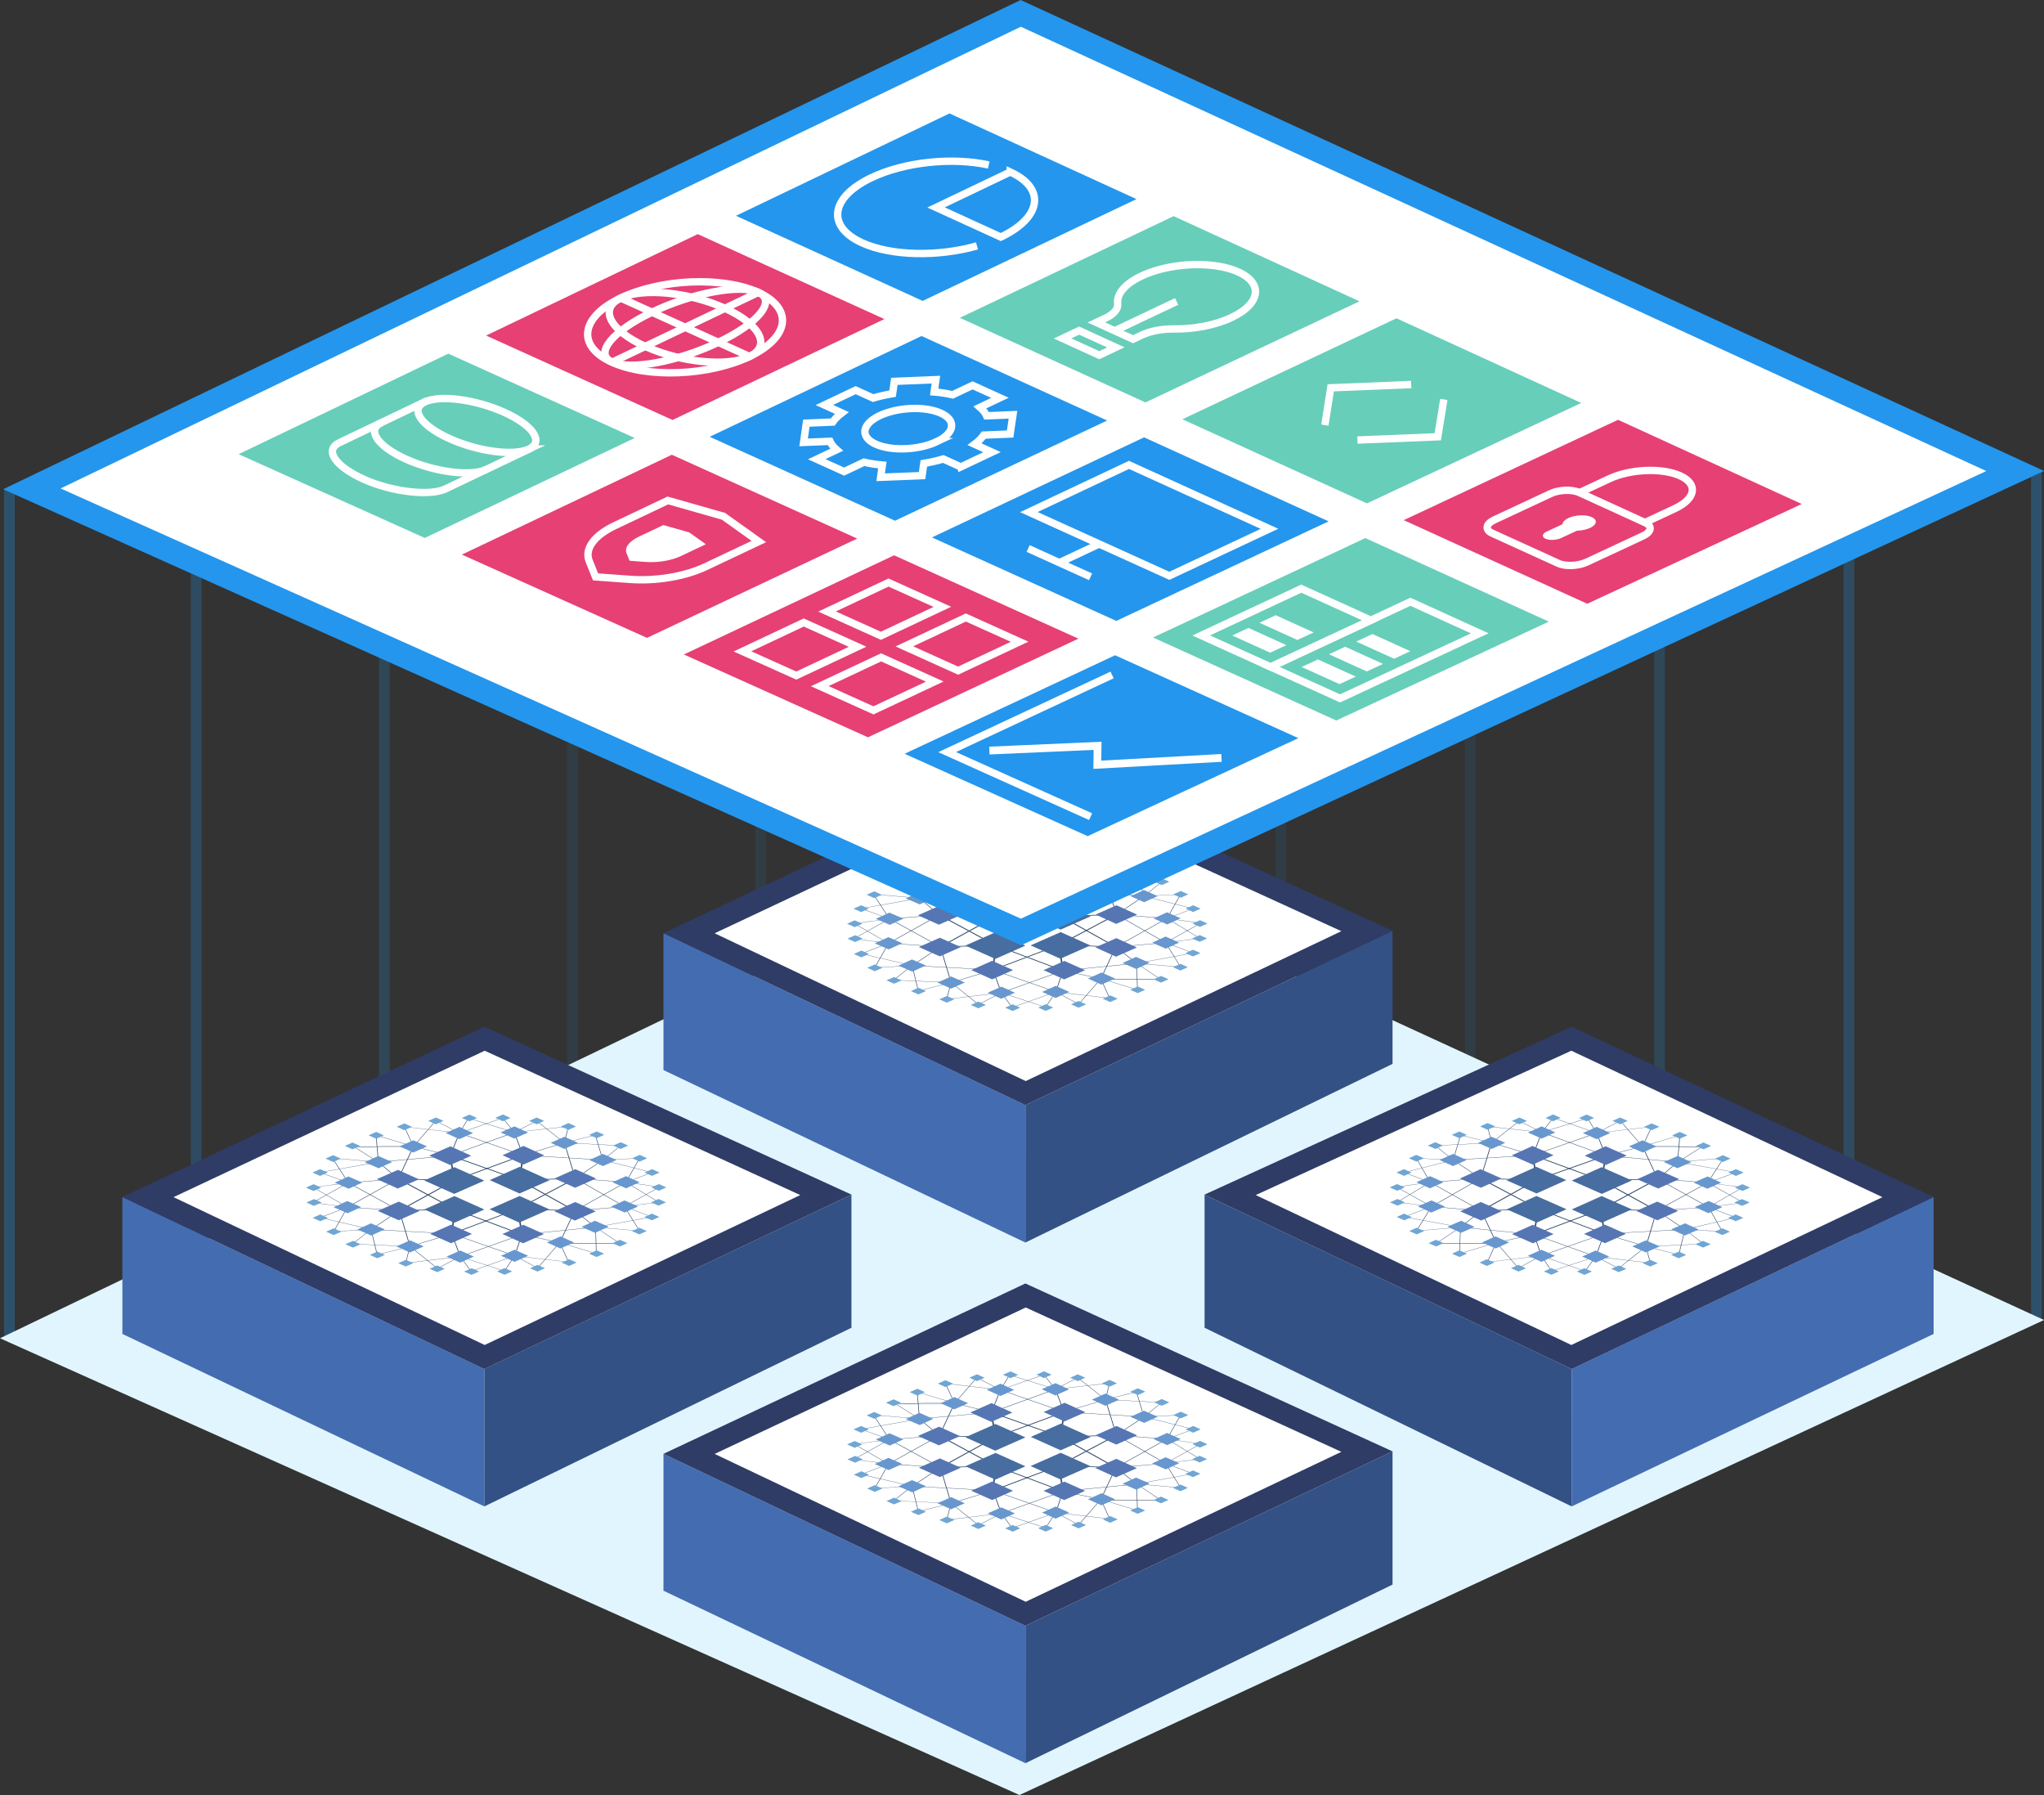 <?xml version="1.0" encoding="UTF-8"?><svg id="Layer_2" xmlns="http://www.w3.org/2000/svg" viewBox="0 0 490.21 430.41"><rect x="0" y="0" width="490.21" height="430.41" fill="#333333" stroke="none"/><defs><style>.cls-1{fill:#2f3c66;}.cls-2,.cls-3,.cls-4,.cls-5,.cls-6{fill:#fff;}.cls-7{fill:#e1f5ff;}.cls-8{fill:#e64075;}.cls-9,.cls-10,.cls-11,.cls-3,.cls-12,.cls-4,.cls-5,.cls-13,.cls-6,.cls-14,.cls-15,.cls-16{stroke-miterlimit:10;}.cls-9,.cls-10,.cls-11,.cls-13,.cls-15,.cls-16{stroke:#fff;}.cls-9,.cls-11,.cls-16{stroke-width:1.77px;}.cls-9,.cls-17{fill:#67ceba;}.cls-10,.cls-11,.cls-12,.cls-13,.cls-14{fill:none;}.cls-10,.cls-15{stroke-width:1.76px;}.cls-18{fill:#2496ed;}.cls-19{fill:#6797ce;}.cls-3{opacity:.25;}.cls-3,.cls-4,.cls-5,.cls-6{stroke:#2496ed;stroke-width:2.57px;}.cls-12{stroke-width:.06px;}.cls-12,.cls-14{stroke:#314a69;}.cls-4{opacity:.3;}.cls-20{fill:#314a69;}.cls-21{fill:#5576b3;}.cls-5{opacity:.1;}.cls-22{fill:#6fa6d4;}.cls-23{fill:#446cb1;}.cls-13{stroke-width:1.87px;}.cls-6{opacity:.2;}.cls-24{fill:#335184;}.cls-14{stroke-width:.11px;}.cls-25{fill:#486da0;}.cls-15,.cls-16{fill:#26cfd6;}</style></defs><g id="Layer_1-2"><g><line class="cls-4" x1="2.26" y1="117.32" x2="2.26" y2="320.63"/><g><line class="cls-3" x1="47.06" y1="98.84" x2="47.06" y2="302.14"/><line class="cls-6" x1="92.19" y1="80.35" x2="92.19" y2="283.66"/><line class="cls-5" x1="137.32" y1="61.87" x2="137.32" y2="265.17"/><line class="cls-5" x1="182.45" y1="43.38" x2="182.45" y2="246.68"/><line class="cls-4" x1="488.4" y1="112.87" x2="488.4" y2="316.48"/><line class="cls-3" x1="443.42" y1="94.02" x2="443.42" y2="297.63"/><line class="cls-6" x1="398.01" y1="75.17" x2="398.01" y2="278.77"/><line class="cls-5" x1="352.6" y1="56.32" x2="352.6" y2="259.92"/><line class="cls-5" x1="307.19" y1="37.46" x2="307.19" y2="241.07"/><polygon class="cls-7" points="244.5 430.41 0 320.89 244.4 203.4 490.21 316.51 244.5 430.41"/><g><g><polygon class="cls-24" points="204.2 286.44 116.16 328.25 116.15 361.21 204.2 318.37 204.2 286.44"/><polygon class="cls-23" points="29.35 287.02 116.16 328.25 116.16 361.21 29.35 319.85 29.35 287.02"/><polygon class="cls-1" points="116.15 246.18 29.35 287.02 116.15 328.26 204.2 286.44 116.15 246.18"/><polygon class="cls-2" points="116.24 251.94 41.62 287.05 116.24 322.5 191.93 286.55 116.24 251.94"/><polygon class="cls-20" points="124.45 282.96 125.26 276.99 125.6 277 124.79 282.97 124.45 282.96 124.45 282.96"/><polygon class="cls-20" points="110.26 271.69 108.09 277.1 107.91 277.08 110.08 271.68 110.26 271.69 110.26 271.69"/><polygon class="cls-20" points="124.61 282.89 137.96 282.48 137.98 282.64 124.63 283.04 124.61 282.89 124.61 282.89"/><polygon class="cls-20" points="124.25 289.77 137.85 290.25 137.82 290.4 124.22 289.92 124.25 289.77 124.25 289.77"/><polygon class="cls-20" points="124.41 289.84 125.33 296 124.98 296.01 124.06 289.85 124.41 289.84 124.41 289.84"/><polygon class="cls-20" points="108.21 295.83 108.85 289.95 109.2 289.95 108.55 295.84 108.21 295.83 108.21 295.83"/><polygon class="cls-20" points="95.76 290.21 109.01 289.87 109.03 290.03 95.78 290.37 95.76 290.21 95.76 290.21"/><polygon class="cls-20" points="95.53 282.59 108.96 282.98 108.94 283.14 95.51 282.75 95.53 282.59 95.53 282.59"/><polygon class="cls-20" points="108.17 277.08 109.12 283.05 108.77 283.07 107.82 277.1 108.17 277.08 108.17 277.08"/><polygon class="cls-20" points="124.51 283.03 107.89 277.15 108.11 277.03 124.73 282.91 124.51 283.03 124.51 283.03"/><polygon class="cls-20" points="124.76 282.92 137.97 290.28 137.7 290.38 124.49 283.02 124.76 282.92 124.76 282.92"/><polygon class="cls-20" points="124.1 289.8 137.84 282.51 138.1 282.61 124.36 289.89 124.1 289.8 124.1 289.8"/><polygon class="cls-20" points="124.35 289.9 108.49 295.89 108.27 295.78 124.12 289.79 124.35 289.9 124.35 289.9"/><polygon class="cls-20" points="125.04 296.07 108.91 290.01 109.14 289.89 125.27 295.95 125.04 296.07 125.04 296.07"/><polygon class="cls-20" points="95.66 282.62 109.16 289.9 108.89 290 95.39 282.72 95.66 282.62 95.66 282.62"/><polygon class="cls-20" points="95.63 290.24 108.81 283.01 109.08 283.11 95.91 290.34 95.63 290.24 95.63 290.24"/><polygon class="cls-20" points="125.54 277.06 109.06 283.12 108.84 283 125.32 276.94 125.54 277.06 125.54 277.06"/><polygon class="cls-20" points="99.2 274.86 108.04 277.06 107.96 277.12 99.12 274.93 99.2 274.86 99.2 274.86"/><polygon class="cls-20" points="123.42 271.52 125.52 276.99 125.34 277 123.24 271.53 123.42 271.52 123.42 271.52"/><polygon class="cls-20" points="135.41 274.05 125.48 277.03 125.38 276.96 135.31 273.98 135.41 274.05 135.41 274.05"/><polygon class="cls-20" points="135.44 274.01 138.06 282.56 137.88 282.57 135.27 274.02 135.44 274.01 135.44 274.01"/><polygon class="cls-20" points="144.66 278.16 138.04 282.58 137.9 282.54 144.51 278.12 144.66 278.16 144.66 278.16"/><polygon class="cls-20" points="150.1 283.52 137.96 282.6 137.99 282.52 150.13 283.44 150.1 283.52 150.1 283.52"/><polygon class="cls-20" points="149.7 289.33 137.9 282.59 138.04 282.54 149.83 289.28 149.7 289.33 149.7 289.33"/><polygon class="cls-20" points="137.82 290.29 149.75 289.27 149.78 289.35 137.85 290.37 137.82 290.29 137.82 290.29"/><polygon class="cls-20" points="137.91 290.31 142.91 294.23 142.75 294.27 137.76 290.35 137.91 290.31 137.91 290.31"/><polygon class="cls-20" points="137.92 290.34 134.33 297.96 134.16 297.94 137.75 290.32 137.92 290.34 137.92 290.34"/><polygon class="cls-20" points="144.57 278.18 125.42 277.04 125.44 276.96 144.6 278.1 144.57 278.18 144.57 278.18"/><polygon class="cls-20" points="137.76 290.3 150.05 283.46 150.18 283.51 137.9 290.35 137.76 290.3 137.76 290.3"/><polygon class="cls-20" points="125.19 295.97 134.29 297.91 134.21 297.98 125.12 296.04 125.19 295.97 125.19 295.97"/><polygon class="cls-20" points="125.14 295.97 142.81 294.22 142.85 294.29 125.17 296.05 125.14 295.97 125.14 295.97"/><polygon class="cls-20" points="125.24 296.01 123.54 301.11 123.36 301.1 125.07 296 125.24 296.01 125.24 296.01"/><polygon class="cls-20" points="125.21 296.04 110.43 301.34 110.32 301.28 125.1 295.98 125.21 296.04 125.21 296.04"/><polygon class="cls-20" points="108.47 295.83 110.46 301.3 110.28 301.32 108.29 295.84 108.47 295.83 108.47 295.83"/><polygon class="cls-20" points="108.43 295.81 123.5 301.07 123.39 301.13 108.32 295.87 108.43 295.81 108.43 295.81"/><polygon class="cls-20" points="108.43 295.87 98.38 298.91 98.28 298.85 108.33 295.8 108.43 295.87 108.43 295.87"/><polygon class="cls-20" points="108.37 295.87 88.98 294.83 89 294.75 108.39 295.8 108.37 295.87 108.37 295.87"/><polygon class="cls-20" points="95.84 290.31 89.07 294.81 88.92 294.77 95.7 290.27 95.84 290.31 95.84 290.31"/><polygon class="cls-20" points="95.86 290.29 98.42 298.87 98.24 298.88 95.68 290.3 95.86 290.29 95.86 290.29"/><polygon class="cls-20" points="95.76 290.33 83.31 289.48 83.34 289.41 95.78 290.25 95.76 290.33 95.76 290.33"/><polygon class="cls-20" points="95.7 290.32 83.47 283.62 83.61 283.57 95.84 290.27 95.7 290.32 95.7 290.32"/><polygon class="cls-20" points="95.54 282.71 83.56 283.63 83.53 283.55 95.51 282.63 95.54 282.71 95.54 282.71"/><polygon class="cls-20" points="95.59 282.7 83.39 289.47 83.25 289.42 95.45 282.65 95.59 282.7 95.59 282.7"/><polygon class="cls-20" points="95.44 282.69 90.65 278.66 90.81 278.62 95.6 282.65 95.44 282.69 95.44 282.69"/><polygon class="cls-20" points="108.02 277.13 90.75 278.68 90.71 278.6 107.98 277.05 108.02 277.13 108.02 277.13"/><polygon class="cls-20" points="95.44 282.66 99.07 274.88 99.25 274.9 95.61 282.68 95.44 282.66 95.44 282.66"/><polygon class="cls-20" points="123.39 271.56 108.05 277.12 107.94 277.06 123.27 271.49 123.39 271.56 123.39 271.56"/><polygon class="cls-20" points="110.22 271.65 125.48 276.97 125.38 277.03 110.11 271.72 110.22 271.65 110.22 271.65"/><polygon class="cls-20" points="123.27 271.53 120.51 268.05 120.63 268.03 123.39 271.51 123.27 271.53 123.27 271.53"/><polygon class="cls-20" points="123.28 271.51 128.65 268.75 128.75 268.79 123.38 271.54 123.28 271.51 123.28 271.51"/><polygon class="cls-20" points="135.3 274.03 128.65 268.79 128.76 268.76 135.41 274 135.3 274.03 135.3 274.03"/><polygon class="cls-20" points="135.29 274.01 136.26 270.08 136.39 270.09 135.42 274.02 135.29 274.01 135.29 274.01"/><polygon class="cls-20" points="135.32 273.99 142.75 272.15 142.82 272.2 135.39 274.04 135.32 273.99 135.32 273.99"/><polygon class="cls-20" points="123.31 271.5 136.31 270.06 136.34 270.12 123.35 271.55 123.31 271.5 123.31 271.5"/><polygon class="cls-20" points="144.52 278.15 142.72 272.18 142.85 272.17 144.65 278.14 144.52 278.15 144.52 278.15"/><polygon class="cls-20" points="144.53 278.13 148.81 274.69 148.92 274.72 144.64 278.16 144.53 278.13 144.53 278.13"/><polygon class="cls-20" points="135.36 273.99 148.87 274.67 148.86 274.73 135.35 274.05 135.36 273.99 135.36 273.99"/><polygon class="cls-20" points="144.58 278.11 153.37 277.7 153.38 277.75 144.59 278.17 144.58 278.11 144.58 278.11"/><polygon class="cls-20" points="150.05 283.47 153.31 277.72 153.44 277.73 150.18 283.49 150.05 283.47 150.05 283.47"/><polygon class="cls-20" points="150.07 283.46 156.31 281.12 156.39 281.17 150.15 283.5 150.07 283.46 150.07 283.46"/><polygon class="cls-20" points="144.62 278.12 156.38 281.12 156.31 281.17 144.55 278.17 144.62 278.12 144.62 278.12"/><polygon class="cls-20" points="150.13 283.45 158.22 284.59 158.18 284.65 150.09 283.51 150.13 283.45 150.13 283.45"/><polygon class="cls-20" points="150.17 283.46 158.05 288.24 157.94 288.27 150.06 283.5 150.17 283.46 150.17 283.46"/><polygon class="cls-20" points="149.75 289.28 157.98 288.23 158.01 288.28 149.78 289.34 149.75 289.28 149.75 289.28"/><polygon class="cls-20" points="149.71 289.29 158.15 284.6 158.25 284.64 149.81 289.33 149.71 289.29 149.71 289.29"/><polygon class="cls-20" points="149.81 289.29 156.4 291.77 156.32 291.81 149.72 289.33 149.81 289.29 149.81 289.29"/><polygon class="cls-20" points="149.83 289.3 153.44 295.15 153.32 295.16 149.7 289.32 149.83 289.3 149.83 289.3"/><polygon class="cls-20" points="142.81 294.23 156.34 291.76 156.39 291.82 142.85 294.28 142.81 294.23 142.81 294.23"/><polygon class="cls-20" points="142.84 294.22 153.39 295.13 153.37 295.18 142.82 294.28 142.84 294.22 142.84 294.22"/><polygon class="cls-20" points="142.88 294.24 148.5 298 148.39 298.03 142.78 294.27 142.88 294.24 142.88 294.24"/><polyline class="cls-14" points="148.71 298.11 134.17 298.11 134.39 298.11"/><polygon class="cls-20" points="134.29 297.92 143.06 300.57 142.99 300.62 134.21 297.97 134.29 297.92 134.29 297.92"/><polygon class="cls-20" points="142.9 294.32 143.09 300.66 142.96 300.67 142.76 293.9 142.9 294.32 142.9 294.32"/><polygon class="cls-20" points="134.31 297.94 136.43 302.63 136.3 302.64 134.18 297.95 134.31 297.94 134.31 297.94"/><polygon class="cls-20" points="123.47 301.08 136.38 302.61 136.35 302.66 123.43 301.13 123.47 301.08 123.47 301.08"/><polygon class="cls-20" points="123.5 301.08 128.97 304.03 128.87 304.07 123.4 301.12 123.5 301.08 123.5 301.08"/><polygon class="cls-20" points="134.31 297.96 128.98 304.06 128.86 304.04 134.19 297.94 134.31 297.96 134.31 297.96"/><polygon class="cls-20" points="123.51 301.11 121.05 304.79 120.92 304.77 123.39 301.09 123.51 301.11 123.51 301.11"/><polygon class="cls-20" points="123.49 301.13 113.02 304.84 112.94 304.8 123.41 301.08 123.49 301.13 123.49 301.13"/><polygon class="cls-20" points="112.92 304.83 110.31 301.32 110.43 301.3 113.04 304.81 112.92 304.83 112.92 304.83"/><polygon class="cls-20" points="110.42 301.33 104.95 304.15 104.85 304.11 110.32 301.29 110.42 301.33 110.42 301.33"/><polygon class="cls-20" points="110.41 301.29 121.02 304.76 120.94 304.8 110.33 301.33 110.41 301.29 110.41 301.29"/><polygon class="cls-20" points="110.39 301.34 97.31 302.88 97.27 302.82 110.35 301.28 110.39 301.34 110.39 301.34"/><polygon class="cls-20" points="98.39 298.88 97.35 302.85 97.22 302.84 98.26 298.88 98.39 298.88 98.39 298.88"/><polygon class="cls-20" points="98.39 298.86 104.96 304.11 104.84 304.14 98.27 298.89 98.39 298.86 98.39 298.86"/><polygon class="cls-20" points="98.36 298.9 90.49 300.88 90.43 300.83 98.3 298.85 98.36 298.9 98.36 298.9"/><polygon class="cls-20" points="98.32 298.91 84.53 298.3 84.55 298.24 98.34 298.85 98.32 298.91 98.32 298.91"/><polygon class="cls-20" points="89.05 294.8 84.6 298.28 84.48 298.25 88.94 294.78 89.05 294.8 89.05 294.8"/><polygon class="cls-20" points="89.06 294.79 90.53 300.85 90.39 300.86 88.93 294.79 89.06 294.79 89.06 294.79"/><polygon class="cls-20" points="89 294.82 80.03 295.33 80.02 295.27 88.98 294.76 89 294.82 89 294.82"/><polygon class="cls-20" points="83.39 289.45 80.09 295.31 79.96 295.3 83.26 289.44 83.39 289.45 83.39 289.45"/><polygon class="cls-20" points="88.96 294.82 76.75 291.98 76.81 291.93 89.02 294.76 88.96 294.82 88.96 294.82"/><polygon class="cls-20" points="83.37 289.47 76.82 291.98 76.73 291.93 83.28 289.42 83.37 289.47 83.37 289.47"/><polygon class="cls-20" points="83.3 289.47 74.96 288.4 74.99 288.34 83.34 289.42 83.3 289.47 83.3 289.47"/><polygon class="cls-20" points="83.59 283.61 75.03 288.39 74.92 288.35 83.49 283.57 83.59 283.61 83.59 283.61"/><polygon class="cls-20" points="83.27 289.46 75.04 284.72 75.15 284.69 83.37 289.43 83.27 289.46 83.27 289.46"/><polygon class="cls-20" points="83.56 283.62 75.11 284.73 75.08 284.68 83.52 283.56 83.56 283.62 83.56 283.62"/><polygon class="cls-20" points="83.5 283.61 76.71 281.15 76.79 281.1 83.59 283.57 83.5 283.61 83.5 283.61"/><polygon class="cls-20" points="83.48 283.6 79.65 277.71 79.78 277.69 83.61 283.58 83.48 283.6 83.48 283.6"/><polygon class="cls-20" points="90.72 278.67 79.7 277.73 79.73 277.67 90.74 278.61 90.72 278.67 90.72 278.67"/><polygon class="cls-20" points="90.68 278.66 84.49 274.77 84.6 274.73 90.78 278.62 90.68 278.66 90.68 278.66"/><polygon class="cls-20" points="90.75 278.67 76.77 281.15 76.72 281.1 90.7 278.61 90.75 278.67 90.75 278.67"/><polygon class="cls-12" points="84.47 275.08 99.09 274.66 99.08 275.08 84.47 275.08"/><polygon class="cls-20" points="90.67 278.67 90.12 272.02 90.26 272.01 90.79 278.25 90.66 278.67 90.67 278.67"/><polygon class="cls-20" points="99.1 274.9 96.91 270.17 97.04 270.16 99.22 274.89 99.1 274.9 99.1 274.9"/><polygon class="cls-20" points="99.12 274.92 90.15 272.23 90.23 272.18 99.2 274.87 99.12 274.92 99.12 274.92"/><polygon class="cls-20" points="99.1 274.88 104.43 268.73 104.56 268.75 99.22 274.9 99.1 274.88 99.1 274.88"/><polygon class="cls-20" points="110.12 271.7 104.45 268.76 104.54 268.72 110.22 271.67 110.12 271.7 110.12 271.7"/><polygon class="cls-20" points="110.15 271.71 96.96 270.19 96.99 270.14 110.19 271.66 110.15 271.71 110.15 271.71"/><polygon class="cls-20" points="110.11 271.68 112.29 268.1 112.42 268.12 110.23 271.69 110.11 271.68 110.11 271.68"/><polygon class="cls-20" points="110.13 271.66 120.53 268.02 120.61 268.07 110.21 271.71 110.13 271.66 110.13 271.66"/><polygon class="cls-20" points="123.29 271.55 112.32 268.14 112.39 268.09 123.37 271.5 123.29 271.55 123.29 271.55"/><path class="cls-25" d="M117.4,289.95l7.21-3.18,7.12,3.2-7.2,3.18-7.13-3.2h0Zm-15.64,.04l7.23-3.19,7.16,3.21-7.21,3.19-7.17-3.2h0Zm-.02-6.94l7.24-3.19,7.17,3.22-7.22,3.19-7.18-3.22h0Zm15.71-.09l7.22-3.19,7.13,3.22-7.21,3.18-7.14-3.21h0Z"/><path class="cls-21" d="M90.38,282.73l5.07-2.22,5.01,2.26-5.06,2.22-5.01-2.25h0Zm.21,7.62l5.05-2.23,5.02,2.24-5.04,2.23-5.02-2.24h0Zm12.58,5.52l5.03-2.22,4.99,2.23-5.02,2.22-4.99-2.22h0Zm17.31,.03l5.02-2.22,4.96,2.22-5.01,2.21-4.96-2.22h0Zm12.45-5.47l5.03-2.21,4.93,2.23-5.02,2.21-4.93-2.23h0Zm.05-7.87l5.02-2.22,4.95,2.24-5.02,2.22-4.96-2.24h0Zm-12.47-5.56l5.04-2.22,4.98,2.25-5.03,2.22-4.98-2.25h0Zm-17.55,.09l5.05-2.23,5.01,2.26-5.05,2.23-5.01-2.25h0Z"/><path class="cls-19" d="M95.84,274.88l3.31-1.46,3.26,1.47-3.31,1.46-3.26-1.47h0Zm-5.13,2.3l3.34,1.46-3.26,1.48-3.34-1.45,3.26-1.48h0Zm-7.16,4.92l3.34,1.45-3.26,1.48-3.35-1.45,3.26-1.48h0Zm-.27,5.88l3.34,1.45-3.26,1.48-3.34-1.44,3.26-1.48h0Zm5.67,5.35l3.33,1.44-3.25,1.48-3.33-1.44,3.25-1.48h0Zm6.11,5.53l3.29-1.45,3.27,1.45-3.29,1.45-3.27-1.45h0Zm12.05,2.44l3.28-1.45,3.25,1.45-3.28,1.45-3.26-1.45h0Zm13.04-.19l3.28-1.45,3.24,1.45-3.27,1.45-3.24-1.45h0Zm11.01-3.2l3.27-1.45,3.23,1.45-3.27,1.45-3.23-1.45h0Zm11.51-5.2l3.27,1.43-3.22,1.47-3.27-1.43,3.23-1.47h0Zm7.11-4.87l3.26,1.43-3.22,1.47-3.27-1.43,3.23-1.47h0Zm.33-5.82l3.27,1.44-3.23,1.47-3.27-1.44,3.23-1.47h0Zm-5.53-5.34l3.28,1.45-3.23,1.47-3.28-1.45,3.24-1.47h0Zm-12.5-2.66l3.29-1.45,3.25,1.47-3.29,1.45-3.25-1.47h0Zm-12.01-2.49l3.3-1.45,3.26,1.48-3.3,1.45-3.26-1.48h0Zm-13.19,.13l3.3-1.46,3.28,1.48-3.3,1.46-3.28-1.48h0Z"/><path class="cls-22" d="M128.69,267.96l1.82,.81-1.79,.81-1.82-.81,1.8-.81h0Zm5.83,2.13l1.82-.8,1.79,.82-1.82,.8-1.79-.81h0Zm8.58,1.22l1.81,.8-1.79,.81-1.81-.8,1.79-.81h0Zm3.96,3.37l1.81-.8,.34,.15,1.44,.66-1.81,.8-1.78-.81h0Zm4.55,3.04l1.81-.8,1.78,.81-1.81,.8-1.78-.81h0Zm2.97,3.42l1.81-.8,1.78,.81-1.81,.8-1.78-.81h0Zm1.64,3.58l1.81-.8,1.77,.8-1.8,.8-1.78-.8h0Zm-.07,3.57l1.8-.8,1.77,.8-1.8,.8-1.77-.8h0Zm-1.6,3.51l1.8-.8,1.77,.8-1.8,.8-1.77-.8h0Zm-3.01,3.38l1.8-.8,1.77,.8-1.8,.8-1.77-.8h0Zm-4.65,2.9l1.8-.8,1.77,.8-1.8,.8-1.78-.8h0Zm-5.6,2.52l1.8-.8,1.78,.8-1.8,.8-1.78-.8h0Zm-6.59,2.14l1.8-.8,1.78,.8-1.8,.8-1.78-.8h0Zm-7.59,1.35l1.81-.8,1.78,.8-1.81,.8-1.79-.8h0Zm-7.89,.77l1.81-.8,1.79,.8-1.81,.8-1.79-.8h0Zm-7.92,.02l1.81-.8,1.79,.8-1.81,.8-1.8-.8h0Zm-6.46-1.45l1.82,.79-1.79,.81-1.83-.79,1.79-.81h0Zm-9.34-.55l1.82-.8,1.8,.8-1.81,.8-1.81-.8h0Zm-5.03-2.78l1.84,.79-1.79,.81-1.82-.78h-.02s1.79-.82,1.79-.82h0Zm-7.64-1.76l1.82-.8,1.82,.8-1.82,.8-1.82-.8h0Zm-4.62-3.01l1.82-.8,1.82,.81-1.82,.8-1.82-.81h0Zm-3.22-3.32l1.83-.81,1.82,.81-1.83,.81-1.82-.81h0Zm-1.51-3.68l1.83-.81,1.82,.81-1.83,.81-1.83-.81h0Zm-.1-3.57l1.83-.81,1.83,.81-1.83,.81-1.83-.81h0Zm1.55-3.61l1.83-.81,1.83,.81-1.83,.81-1.83-.81h0Zm3.14-3.35l1.83-.81,1.83,.82-1.83,.81-1.83-.82h0Zm4.64-3.04l1.83-.81,1.82,.82-1.83,.81-1.83-.82h0Zm5.7-2.54l1.83-.81,1.82,.82-1.83,.81-1.82-.82h0Zm6.74-2.04l1.83-.81,1.82,.82-1.83,.81-1.82-.82h0Zm7.57-1.42l1.83-.81,1.81,.82-1.83,.81-1.81-.82h0Zm8.05-.71l1.82-.8,1.81,.82-1.82,.8-1.81-.82h0Zm8.03-.02l1.82-.8,1.8,.82-1.82,.8-1.81-.82h0Z"/></g><g><polygon class="cls-24" points="333.97 223.17 245.93 264.98 245.92 297.93 333.97 255.1 333.97 223.17"/><polygon class="cls-23" points="159.12 223.75 245.93 264.98 245.93 297.94 159.12 256.58 159.12 223.75"/><polygon class="cls-1" points="245.92 182.91 159.12 223.75 245.92 264.98 333.97 223.17 245.92 182.91"/><polygon class="cls-2" points="246 188.67 171.39 223.78 246 259.22 321.7 223.28 246 188.67"/><polygon class="cls-20" points="254.22 219.69 255.03 213.72 255.37 213.73 254.56 219.7 254.22 219.69 254.22 219.69"/><polygon class="cls-20" points="240.02 208.42 237.85 213.83 237.68 213.81 239.85 208.41 240.02 208.42 240.02 208.42"/><polygon class="cls-20" points="254.38 219.62 267.73 219.21 267.75 219.37 254.4 219.77 254.38 219.62 254.38 219.62"/><polygon class="cls-20" points="254.02 226.5 267.62 226.98 267.59 227.13 253.99 226.65 254.02 226.5 254.02 226.5"/><polygon class="cls-20" points="254.17 226.57 255.1 232.73 254.75 232.74 253.83 226.58 254.17 226.57 254.17 226.57"/><polygon class="cls-20" points="237.97 232.56 238.62 226.68 238.97 226.68 238.32 232.57 237.97 232.56 237.97 232.56"/><polygon class="cls-20" points="225.53 226.94 238.78 226.6 238.8 226.76 225.55 227.1 225.53 226.94 225.53 226.94"/><polygon class="cls-20" points="225.3 219.32 238.73 219.71 238.71 219.87 225.28 219.48 225.3 219.32 225.3 219.32"/><polygon class="cls-20" points="237.94 213.81 238.89 219.78 238.54 219.79 237.59 213.82 237.94 213.81 237.94 213.81"/><polygon class="cls-20" points="254.28 219.76 237.66 213.88 237.88 213.76 254.5 219.63 254.28 219.76 254.28 219.76"/><polygon class="cls-20" points="254.53 219.65 267.74 227.01 267.47 227.1 254.25 219.74 254.53 219.65 254.53 219.65"/><polygon class="cls-20" points="253.87 226.52 267.61 219.24 267.87 219.34 254.13 226.62 253.87 226.52 253.87 226.52"/><polygon class="cls-20" points="254.11 226.63 238.26 232.62 238.04 232.51 253.89 226.51 254.11 226.63 254.11 226.63"/><polygon class="cls-20" points="254.81 232.79 238.68 226.74 238.9 226.62 255.04 232.68 254.81 232.79 254.81 232.79"/><polygon class="cls-20" points="225.43 219.35 238.93 226.63 238.66 226.73 225.16 219.45 225.43 219.35 225.43 219.35"/><polygon class="cls-20" points="225.4 226.97 238.58 219.74 238.85 219.84 225.67 227.07 225.4 226.97 225.4 226.97"/><polygon class="cls-20" points="255.31 213.78 238.83 219.85 238.61 219.73 255.09 213.67 255.31 213.78 255.31 213.78"/><polygon class="cls-20" points="228.97 211.59 237.81 213.78 237.72 213.85 228.89 211.66 228.97 211.59 228.97 211.59"/><polygon class="cls-20" points="253.19 208.25 255.29 213.72 255.11 213.73 253.01 208.26 253.19 208.25 253.19 208.25"/><polygon class="cls-20" points="265.17 210.78 255.25 213.76 255.15 213.69 265.08 210.71 265.17 210.78 265.17 210.78"/><polygon class="cls-20" points="265.21 210.74 267.83 219.28 267.65 219.3 265.04 210.75 265.21 210.74 265.21 210.74"/><polygon class="cls-20" points="274.43 214.89 267.81 219.31 267.67 219.27 274.28 214.85 274.43 214.89 274.43 214.89"/><polygon class="cls-20" points="279.87 220.25 267.73 219.33 267.76 219.25 279.9 220.17 279.87 220.25 279.87 220.25"/><polygon class="cls-20" points="279.46 226.06 267.67 219.31 267.81 219.27 279.6 226.01 279.46 226.06 279.46 226.06"/><polygon class="cls-20" points="267.59 227.02 279.52 226 279.55 226.08 267.62 227.09 267.59 227.02 267.59 227.02"/><polygon class="cls-20" points="267.68 227.04 272.68 230.96 272.52 231 267.53 227.08 267.68 227.04 267.68 227.04"/><polygon class="cls-20" points="267.69 227.06 264.1 234.68 263.93 234.67 267.52 227.05 267.69 227.06 267.69 227.06"/><polygon class="cls-20" points="274.34 214.91 255.19 213.76 255.21 213.69 274.37 214.83 274.34 214.91 274.34 214.91"/><polygon class="cls-20" points="267.53 227.03 279.81 220.19 279.95 220.23 267.67 227.08 267.53 227.03 267.53 227.03"/><polygon class="cls-20" points="254.96 232.7 264.06 234.64 263.98 234.71 254.89 232.77 254.96 232.7 254.96 232.7"/><polygon class="cls-20" points="254.91 232.7 272.58 230.94 272.62 231.02 254.94 232.77 254.91 232.7 254.91 232.7"/><polygon class="cls-20" points="255.01 232.74 253.3 237.84 253.13 237.83 254.84 232.73 255.01 232.74 255.01 232.74"/><polygon class="cls-20" points="254.98 232.77 240.2 238.07 240.09 238.01 254.87 232.71 254.98 232.77 254.98 232.77"/><polygon class="cls-20" points="238.24 232.56 240.23 238.03 240.05 238.04 238.06 232.57 238.24 232.56 238.24 232.56"/><polygon class="cls-20" points="238.2 232.53 253.27 237.8 253.16 237.86 238.09 232.59 238.2 232.53 238.2 232.53"/><polygon class="cls-20" points="238.2 232.6 228.15 235.64 228.05 235.58 238.1 232.53 238.2 232.6 238.2 232.6"/><polygon class="cls-20" points="238.14 232.6 218.75 231.56 218.77 231.48 238.16 232.53 238.14 232.6 238.14 232.6"/><polygon class="cls-20" points="225.61 227.04 218.84 231.54 218.69 231.5 225.47 227 225.61 227.04 225.61 227.04"/><polygon class="cls-20" points="225.63 227.02 228.18 235.6 228.01 235.61 225.45 227.03 225.63 227.02 225.63 227.02"/><polygon class="cls-20" points="225.53 227.06 213.08 226.21 213.1 226.13 225.55 226.98 225.53 227.06 225.53 227.06"/><polygon class="cls-20" points="225.47 227.05 213.24 220.34 213.38 220.29 225.61 227 225.47 227.05 225.47 227.05"/><polygon class="cls-20" points="225.31 219.44 213.33 220.36 213.3 220.28 225.28 219.36 225.31 219.44 225.31 219.44"/><polygon class="cls-20" points="225.36 219.42 213.16 226.2 213.02 226.15 225.22 219.37 225.36 219.42 225.36 219.42"/><polygon class="cls-20" points="225.21 219.42 220.42 215.39 220.58 215.35 225.37 219.38 225.21 219.42 225.21 219.42"/><polygon class="cls-20" points="237.79 213.86 220.52 215.41 220.48 215.33 237.75 213.78 237.79 213.86 237.79 213.86"/><polygon class="cls-20" points="225.2 219.39 228.84 211.61 229.02 211.63 225.38 219.41 225.2 219.39 225.2 219.39"/><polygon class="cls-20" points="253.16 208.28 237.82 213.85 237.71 213.79 253.04 208.22 253.16 208.28 253.16 208.28"/><polygon class="cls-20" points="239.99 208.38 255.25 213.69 255.14 213.76 239.88 208.44 239.99 208.38 239.99 208.38"/><polygon class="cls-20" points="253.04 208.26 250.28 204.78 250.4 204.76 253.16 208.24 253.04 208.26 253.04 208.26"/><polygon class="cls-20" points="253.05 208.23 258.42 205.48 258.52 205.52 253.15 208.27 253.05 208.23 253.05 208.23"/><polygon class="cls-20" points="265.07 210.76 258.42 205.51 258.53 205.48 265.18 210.73 265.07 210.76 265.07 210.76"/><polygon class="cls-20" points="265.06 210.74 266.03 206.81 266.16 206.82 265.19 210.75 265.06 210.74 265.06 210.74"/><polygon class="cls-20" points="265.09 210.72 272.52 208.88 272.59 208.93 265.16 210.77 265.09 210.72 265.09 210.72"/><polygon class="cls-20" points="253.08 208.22 266.08 206.79 266.11 206.84 253.12 208.28 253.08 208.22 253.08 208.22"/><polygon class="cls-20" points="274.29 214.88 272.49 208.91 272.62 208.9 274.42 214.87 274.29 214.88 274.29 214.88"/><polygon class="cls-20" points="274.3 214.86 278.58 211.42 278.69 211.45 274.41 214.89 274.3 214.86 274.3 214.86"/><polygon class="cls-20" points="265.13 210.72 278.64 211.4 278.63 211.46 265.12 210.77 265.13 210.72 265.13 210.72"/><polygon class="cls-20" points="274.35 214.84 283.14 214.43 283.15 214.48 274.36 214.9 274.35 214.84 274.35 214.84"/><polygon class="cls-20" points="279.82 220.2 283.08 214.45 283.21 214.46 279.95 220.22 279.82 220.2 279.82 220.2"/><polygon class="cls-20" points="279.84 220.19 286.07 217.85 286.16 217.89 279.92 220.23 279.84 220.19 279.84 220.19"/><polygon class="cls-20" points="274.39 214.85 286.15 217.85 286.08 217.9 274.32 214.9 274.39 214.85 274.39 214.85"/><polygon class="cls-20" points="279.9 220.18 287.99 221.32 287.95 221.38 279.86 220.24 279.9 220.18 279.9 220.18"/><polygon class="cls-20" points="279.93 220.19 287.81 224.97 287.71 225 279.83 220.23 279.93 220.19 279.93 220.19"/><polygon class="cls-20" points="279.52 226.01 287.74 224.96 287.78 225.01 279.55 226.07 279.52 226.01 279.52 226.01"/><polygon class="cls-20" points="279.48 226.02 287.92 221.33 288.02 221.37 279.58 226.06 279.48 226.02 279.48 226.02"/><polygon class="cls-20" points="279.58 226.01 286.17 228.5 286.09 228.54 279.49 226.06 279.58 226.01 279.58 226.01"/><polygon class="cls-20" points="279.6 226.03 283.21 231.88 283.09 231.89 279.47 226.05 279.6 226.03 279.6 226.03"/><polygon class="cls-20" points="272.58 230.96 286.11 228.49 286.16 228.55 272.62 231.01 272.58 230.96 272.58 230.96"/><polygon class="cls-20" points="272.61 230.95 283.16 231.85 283.14 231.91 272.59 231.01 272.61 230.95 272.61 230.95"/><polygon class="cls-20" points="272.65 230.97 278.27 234.73 278.16 234.76 272.55 231 272.65 230.97 272.65 230.97"/><polyline class="cls-14" points="278.48 234.83 263.94 234.83 264.15 234.83"/><polygon class="cls-20" points="264.05 234.65 272.83 237.3 272.76 237.35 263.98 234.7 264.05 234.65 264.05 234.65"/><polygon class="cls-20" points="272.67 231.05 272.86 237.39 272.73 237.39 272.53 230.63 272.67 231.05 272.67 231.05"/><polygon class="cls-20" points="264.08 234.67 266.2 239.36 266.07 239.37 263.95 234.68 264.08 234.67 264.08 234.67"/><polygon class="cls-20" points="253.23 237.8 266.15 239.33 266.12 239.39 253.2 237.86 253.23 237.8 253.23 237.8"/><polygon class="cls-20" points="253.27 237.81 258.74 240.76 258.64 240.8 253.17 237.85 253.27 237.81 253.27 237.81"/><polygon class="cls-20" points="264.08 234.69 258.75 240.79 258.63 240.77 263.96 234.67 264.08 234.69 264.08 234.69"/><polygon class="cls-20" points="253.28 237.84 250.82 241.52 250.69 241.5 253.16 237.82 253.28 237.84 253.28 237.84"/><polygon class="cls-20" points="253.26 237.85 242.79 241.57 242.71 241.53 253.18 237.81 253.26 237.85 253.26 237.85"/><polygon class="cls-20" points="242.68 241.56 240.08 238.05 240.2 238.03 242.81 241.54 242.68 241.56 242.68 241.56"/><polygon class="cls-20" points="240.19 238.06 234.72 240.88 234.62 240.84 240.09 238.02 240.19 238.06 240.19 238.06"/><polygon class="cls-20" points="240.18 238.01 250.79 241.49 250.71 241.53 240.1 238.06 240.18 238.01 240.18 238.01"/><polygon class="cls-20" points="240.16 238.07 227.08 239.6 227.04 239.55 240.12 238.01 240.16 238.07 240.16 238.07"/><polygon class="cls-20" points="228.16 235.61 227.12 239.58 226.99 239.57 228.03 235.6 228.16 235.61 228.16 235.61"/><polygon class="cls-20" points="228.15 235.59 234.73 240.84 234.61 240.87 228.04 235.62 228.15 235.59 228.15 235.59"/><polygon class="cls-20" points="228.13 235.63 220.26 237.61 220.2 237.56 228.07 235.58 228.13 235.63 228.13 235.63"/><polygon class="cls-20" points="228.09 235.64 214.3 235.03 214.32 234.97 228.1 235.58 228.09 235.64 228.09 235.64"/><polygon class="cls-20" points="218.82 231.53 214.37 235.01 214.25 234.98 218.7 231.5 218.82 231.53 218.82 231.53"/><polygon class="cls-20" points="218.83 231.52 220.29 237.58 220.16 237.59 218.7 231.52 218.83 231.52 218.83 231.52"/><polygon class="cls-20" points="218.77 231.55 209.8 232.06 209.79 232 218.75 231.49 218.77 231.55 218.77 231.55"/><polygon class="cls-20" points="213.16 226.18 209.86 232.04 209.73 232.02 213.03 226.17 213.16 226.18 213.16 226.18"/><polygon class="cls-20" points="218.73 231.54 206.52 228.71 206.58 228.66 218.79 231.49 218.73 231.54 218.73 231.54"/><polygon class="cls-20" points="213.13 226.2 206.59 228.71 206.5 228.66 213.05 226.15 213.13 226.2 213.13 226.2"/><polygon class="cls-20" points="213.07 226.2 204.73 225.12 204.76 225.07 213.11 226.14 213.07 226.2 213.07 226.2"/><polygon class="cls-20" points="213.36 220.34 204.8 225.11 204.69 225.08 213.26 220.3 213.36 220.34 213.36 220.34"/><polygon class="cls-20" points="213.04 226.19 204.81 221.45 204.92 221.42 213.14 226.16 213.04 226.19 213.04 226.19"/><polygon class="cls-20" points="213.33 220.35 204.88 221.46 204.85 221.41 213.29 220.29 213.33 220.35 213.33 220.35"/><polygon class="cls-20" points="213.27 220.34 206.48 217.88 206.56 217.83 213.35 220.3 213.27 220.34 213.27 220.34"/><polygon class="cls-20" points="213.25 220.33 209.42 214.44 209.55 214.42 213.38 220.31 213.25 220.33 213.25 220.33"/><polygon class="cls-20" points="220.49 215.4 209.47 214.46 209.5 214.4 220.51 215.34 220.49 215.4 220.49 215.4"/><polygon class="cls-20" points="220.45 215.39 214.26 211.5 214.37 211.46 220.55 215.35 220.45 215.39 220.45 215.39"/><polygon class="cls-20" points="220.52 215.4 206.54 217.88 206.49 217.83 220.47 215.34 220.52 215.4 220.52 215.4"/><polygon class="cls-12" points="214.24 211.81 228.86 211.39 228.85 211.81 214.24 211.81"/><polygon class="cls-20" points="220.44 215.39 219.89 208.74 220.03 208.74 220.56 214.98 220.43 215.39 220.44 215.39"/><polygon class="cls-20" points="228.86 211.63 226.68 206.9 226.81 206.89 228.99 211.62 228.86 211.63 228.86 211.63"/><polygon class="cls-20" points="228.89 211.65 219.92 208.96 220 208.91 228.97 211.6 228.89 211.65 228.89 211.65"/><polygon class="cls-20" points="228.87 211.61 234.2 205.46 234.33 205.48 228.99 211.63 228.87 211.61 228.87 211.61"/><polygon class="cls-20" points="239.89 208.43 234.21 205.49 234.31 205.45 239.99 208.39 239.89 208.43 239.89 208.43"/><polygon class="cls-20" points="239.92 208.44 226.73 206.92 226.76 206.87 239.95 208.38 239.92 208.44 239.92 208.44"/><polygon class="cls-20" points="239.87 208.41 242.06 204.83 242.19 204.85 240 208.42 239.87 208.41 239.87 208.41"/><polygon class="cls-20" points="239.9 208.39 250.3 204.75 250.38 204.79 239.98 208.44 239.9 208.39 239.9 208.39"/><polygon class="cls-20" points="253.06 208.28 242.09 204.87 242.16 204.82 253.14 208.23 253.06 208.28 253.06 208.28"/><path class="cls-25" d="M247.17,226.68l7.21-3.18,7.12,3.2-7.2,3.18-7.13-3.2h0Zm-15.64,.04l7.23-3.19,7.16,3.21-7.21,3.19-7.17-3.2h0Zm-.02-6.94l7.24-3.19,7.17,3.22-7.22,3.19-7.18-3.22h0Zm15.71-.09l7.22-3.19,7.13,3.22-7.21,3.18-7.14-3.21h0Z"/><path class="cls-21" d="M220.15,219.46l5.07-2.22,5.01,2.26-5.06,2.22-5.01-2.25h0Zm.21,7.62l5.05-2.23,5.02,2.24-5.04,2.23-5.02-2.24h0Zm12.58,5.52l5.03-2.22,4.99,2.23-5.02,2.22-4.99-2.22h0Zm17.31,.03l5.02-2.22,4.96,2.22-5.01,2.21-4.96-2.22h0Zm12.45-5.47l5.03-2.21,4.93,2.23-5.02,2.21-4.93-2.23h0Zm.05-7.87l5.02-2.22,4.95,2.24-5.02,2.22-4.96-2.24h0Zm-12.47-5.56l5.04-2.22,4.98,2.25-5.03,2.22-4.98-2.25h0Zm-17.55,.09l5.05-2.23,5.01,2.26-5.05,2.23-5.01-2.25h0Z"/><path class="cls-19" d="M225.61,211.61l3.31-1.46,3.26,1.47-3.31,1.46-3.26-1.47h0Zm-5.13,2.3l3.34,1.46-3.26,1.48-3.34-1.45,3.26-1.48h0Zm-7.16,4.92l3.34,1.45-3.26,1.48-3.35-1.45,3.26-1.48h0Zm-.27,5.88l3.34,1.45-3.26,1.48-3.34-1.44,3.26-1.48h0Zm5.67,5.35l3.33,1.44-3.25,1.48-3.33-1.44,3.25-1.48h0Zm6.11,5.53l3.29-1.45,3.27,1.45-3.29,1.45-3.27-1.45h0Zm12.05,2.44l3.28-1.45,3.25,1.45-3.28,1.45-3.26-1.45h0Zm13.04-.19l3.28-1.45,3.24,1.45-3.27,1.45-3.24-1.45h0Zm11.01-3.2l3.27-1.45,3.23,1.45-3.27,1.45-3.23-1.45h0Zm11.51-5.2l3.27,1.43-3.22,1.47-3.27-1.43,3.23-1.47h0Zm7.11-4.87l3.26,1.43-3.22,1.47-3.27-1.43,3.23-1.47h0Zm.33-5.82l3.27,1.44-3.23,1.47-3.27-1.44,3.23-1.47h0Zm-5.53-5.34l3.28,1.45-3.23,1.47-3.28-1.45,3.24-1.47h0Zm-12.5-2.66l3.29-1.45,3.25,1.47-3.29,1.45-3.25-1.47h0Zm-12.01-2.49l3.3-1.45,3.26,1.48-3.3,1.45-3.26-1.48h0Zm-13.19,.13l3.3-1.46,3.28,1.48-3.3,1.46-3.28-1.48h0Z"/><path class="cls-22" d="M258.46,204.69l1.82,.81-1.79,.81-1.82-.81,1.8-.81h0Zm5.83,2.13l1.82-.8,1.79,.82-1.82,.8-1.79-.81h0Zm8.58,1.22l1.81,.8-1.79,.81-1.81-.8,1.79-.81h0Zm3.96,3.37l1.81-.8,.34,.15,1.44,.66-1.81,.8-1.78-.81h0Zm4.55,3.04l1.81-.8,1.78,.81-1.81,.8-1.78-.81h0Zm2.97,3.42l1.81-.8,1.78,.81-1.81,.8-1.78-.81h0Zm1.64,3.58l1.81-.8,1.77,.8-1.8,.8-1.78-.8h0Zm-.07,3.57l1.8-.8,1.77,.8-1.8,.8-1.77-.8h0Zm-1.6,3.51l1.8-.8,1.77,.8-1.8,.8-1.77-.8h0Zm-3.01,3.38l1.8-.8,1.77,.8-1.8,.8-1.77-.8h0Zm-4.65,2.9l1.8-.8,1.77,.8-1.8,.8-1.78-.8h0Zm-5.6,2.52l1.8-.8,1.78,.8-1.8,.8-1.78-.8h0Zm-6.59,2.14l1.8-.8,1.78,.8-1.8,.8-1.78-.8h0Zm-7.59,1.35l1.81-.8,1.78,.8-1.81,.8-1.79-.8h0Zm-7.89,.77l1.81-.8,1.79,.8-1.81,.8-1.79-.8h0Zm-7.92,.02l1.81-.8,1.79,.8-1.81,.8-1.8-.8h0Zm-6.46-1.45l1.82,.79-1.79,.81-1.83-.79,1.79-.81h0Zm-9.34-.55l1.82-.8,1.8,.8-1.81,.8-1.81-.8h0Zm-5.03-2.78l1.84,.79-1.79,.81-1.82-.78h-.02s1.79-.82,1.79-.82h0Zm-7.64-1.76l1.82-.8,1.82,.8-1.82,.8-1.82-.8h0Zm-4.62-3.01l1.82-.8,1.82,.81-1.82,.8-1.82-.81h0Zm-3.22-3.32l1.83-.81,1.82,.81-1.83,.81-1.82-.81h0Zm-1.51-3.68l1.83-.81,1.82,.81-1.83,.81-1.83-.81h0Zm-.1-3.57l1.83-.81,1.83,.81-1.83,.81-1.83-.81h0Zm1.55-3.61l1.83-.81,1.83,.81-1.83,.81-1.83-.81h0Zm3.14-3.35l1.83-.81,1.83,.82-1.83,.81-1.83-.82h0Zm4.64-3.04l1.83-.81,1.82,.82-1.83,.81-1.83-.82h0Zm5.7-2.54l1.83-.81,1.82,.82-1.83,.81-1.82-.82h0Zm6.74-2.04l1.83-.81,1.82,.82-1.83,.81-1.82-.82h0Zm7.57-1.42l1.83-.81,1.81,.82-1.83,.81-1.81-.82h0Zm8.05-.71l1.82-.8,1.81,.82-1.82,.8-1.81-.82h0Zm8.03-.02l1.82-.8,1.8,.82-1.82,.8-1.81-.82h0Z"/></g><g><polygon class="cls-24" points="333.97 348.01 245.93 389.83 245.92 422.78 333.97 379.95 333.97 348.01"/><polygon class="cls-23" points="159.12 348.6 245.93 389.83 245.93 422.78 159.12 381.42 159.12 348.6"/><polygon class="cls-1" points="245.92 307.75 159.12 348.6 245.92 389.83 333.97 348.01 245.92 307.75"/><polygon class="cls-2" points="246 313.51 171.39 348.62 246 384.07 321.7 348.12 246 313.51"/><polygon class="cls-20" points="254.22 344.54 255.03 338.57 255.37 338.58 254.56 344.55 254.22 344.54 254.22 344.54"/><polygon class="cls-20" points="240.02 333.27 237.85 338.67 237.68 338.66 239.85 333.25 240.02 333.27 240.02 333.27"/><polygon class="cls-20" points="254.38 344.46 267.73 344.06 267.75 344.21 254.4 344.62 254.38 344.46 254.38 344.46"/><polygon class="cls-20" points="254.02 351.34 267.62 351.83 267.59 351.98 253.99 351.5 254.02 351.34 254.02 351.34"/><polygon class="cls-20" points="254.17 351.41 255.1 357.58 254.75 357.59 253.83 351.43 254.17 351.41 254.17 351.41"/><polygon class="cls-20" points="237.97 357.41 238.62 351.52 238.97 351.53 238.32 357.41 237.97 357.41 237.97 357.41"/><polygon class="cls-20" points="225.53 351.79 238.78 351.45 238.8 351.6 225.55 351.94 225.53 351.79 225.53 351.79"/><polygon class="cls-20" points="225.3 344.17 238.73 344.56 238.71 344.71 225.28 344.32 225.3 344.17 225.3 344.17"/><polygon class="cls-20" points="237.94 338.66 238.89 344.63 238.54 344.64 237.59 338.67 237.94 338.66 237.94 338.66"/><polygon class="cls-20" points="254.28 344.6 237.66 338.73 237.88 338.6 254.5 344.48 254.28 344.6 254.28 344.6"/><polygon class="cls-20" points="254.53 344.49 267.74 351.85 267.47 351.95 254.25 344.59 254.53 344.49 254.53 344.49"/><polygon class="cls-20" points="253.87 351.37 267.61 344.09 267.87 344.19 254.13 351.47 253.87 351.37 253.87 351.37"/><polygon class="cls-20" points="254.11 351.48 238.26 357.47 238.04 357.35 253.89 351.36 254.11 351.48 254.11 351.48"/><polygon class="cls-20" points="254.81 357.64 238.68 351.58 238.9 351.47 255.04 357.52 254.81 357.64 254.81 357.64"/><polygon class="cls-20" points="225.43 344.2 238.93 351.48 238.66 351.58 225.16 344.3 225.43 344.2 225.43 344.2"/><polygon class="cls-20" points="225.4 351.82 238.58 344.59 238.85 344.68 225.67 351.92 225.4 351.82 225.4 351.82"/><polygon class="cls-20" points="255.31 338.63 238.83 344.7 238.61 344.58 255.09 338.51 255.31 338.63 255.31 338.63"/><polygon class="cls-20" points="228.97 336.43 237.81 338.63 237.72 338.7 228.89 336.5 228.97 336.43 228.97 336.43"/><polygon class="cls-20" points="253.19 333.09 255.29 338.56 255.11 338.58 253.01 333.11 253.19 333.09 253.19 333.09"/><polygon class="cls-20" points="265.17 335.62 255.25 338.6 255.15 338.54 265.08 335.56 265.17 335.62 265.17 335.62"/><polygon class="cls-20" points="265.21 335.59 267.83 344.13 267.65 344.14 265.04 335.6 265.21 335.59 265.21 335.59"/><polygon class="cls-20" points="274.43 339.74 267.81 344.16 267.67 344.11 274.28 339.7 274.43 339.74 274.43 339.74"/><polygon class="cls-20" points="279.87 345.1 267.73 344.18 267.76 344.1 279.9 345.02 279.87 345.1 279.87 345.1"/><polygon class="cls-20" points="279.46 350.91 267.67 344.16 267.81 344.11 279.6 350.86 279.46 350.91 279.46 350.91"/><polygon class="cls-20" points="267.59 351.86 279.52 350.85 279.55 350.92 267.62 351.94 267.59 351.86 267.59 351.86"/><polygon class="cls-20" points="267.68 351.88 272.68 355.81 272.52 355.85 267.53 351.92 267.68 351.88 267.68 351.88"/><polygon class="cls-20" points="267.69 351.91 264.1 359.53 263.93 359.52 267.52 351.89 267.69 351.91 267.69 351.91"/><polygon class="cls-20" points="274.34 339.76 255.19 338.61 255.21 338.53 274.37 339.68 274.34 339.76 274.34 339.76"/><polygon class="cls-20" points="267.53 351.88 279.81 345.03 279.95 345.08 267.67 351.93 267.53 351.88 267.53 351.88"/><polygon class="cls-20" points="254.96 357.55 264.06 359.49 263.98 359.56 254.89 357.62 254.96 357.55 254.96 357.55"/><polygon class="cls-20" points="254.91 357.54 272.58 355.79 272.62 355.87 254.94 357.62 254.91 357.54 254.91 357.54"/><polygon class="cls-20" points="255.01 357.59 253.3 362.68 253.13 362.67 254.84 357.58 255.01 357.59 255.01 357.59"/><polygon class="cls-20" points="254.98 357.61 240.2 362.91 240.09 362.85 254.87 357.55 254.98 357.61 254.98 357.61"/><polygon class="cls-20" points="238.24 357.4 240.23 362.88 240.05 362.89 238.06 357.42 238.24 357.4 238.24 357.4"/><polygon class="cls-20" points="238.2 357.38 253.27 362.65 253.16 362.71 238.09 357.44 238.2 357.38 238.2 357.38"/><polygon class="cls-20" points="238.2 357.44 228.15 360.49 228.05 360.42 238.1 357.38 238.2 357.44 238.2 357.44"/><polygon class="cls-20" points="238.14 357.45 218.75 356.4 218.77 356.33 238.16 357.37 238.14 357.45 238.14 357.45"/><polygon class="cls-20" points="225.61 351.89 218.84 356.39 218.69 356.34 225.47 351.85 225.61 351.89 225.61 351.89"/><polygon class="cls-20" points="225.63 351.86 228.18 360.45 228.01 360.46 225.45 351.87 225.63 351.86 225.63 351.86"/><polygon class="cls-20" points="225.53 351.91 213.08 351.06 213.1 350.98 225.55 351.83 225.53 351.91 225.53 351.91"/><polygon class="cls-20" points="225.47 351.89 213.24 345.19 213.38 345.14 225.61 351.84 225.47 351.89 225.47 351.89"/><polygon class="cls-20" points="225.31 344.28 213.33 345.2 213.3 345.13 225.28 344.21 225.31 344.28 225.31 344.28"/><polygon class="cls-20" points="225.36 344.27 213.16 351.04 213.02 351 225.22 344.22 225.36 344.27 225.36 344.27"/><polygon class="cls-20" points="225.21 344.26 220.42 340.23 220.58 340.2 225.37 344.23 225.21 344.26 225.21 344.26"/><polygon class="cls-20" points="237.79 338.7 220.52 340.25 220.48 340.18 237.75 338.63 237.79 338.7 237.79 338.7"/><polygon class="cls-20" points="225.2 344.24 228.84 336.46 229.02 336.48 225.38 344.25 225.2 344.24 225.2 344.24"/><polygon class="cls-20" points="253.16 333.13 237.82 338.7 237.71 338.63 253.04 333.07 253.16 333.13 253.16 333.13"/><polygon class="cls-20" points="239.99 333.23 255.25 338.54 255.14 338.6 239.88 333.29 239.99 333.23 239.99 333.23"/><polygon class="cls-20" points="253.04 333.11 250.28 329.63 250.4 329.61 253.16 333.09 253.04 333.11 253.04 333.11"/><polygon class="cls-20" points="253.05 333.08 258.42 330.33 258.52 330.37 253.15 333.12 253.05 333.08 253.05 333.08"/><polygon class="cls-20" points="265.07 335.61 258.42 330.36 258.53 330.33 265.18 335.58 265.07 335.61 265.07 335.61"/><polygon class="cls-20" points="265.06 335.59 266.03 331.66 266.16 331.67 265.19 335.6 265.06 335.59 265.06 335.59"/><polygon class="cls-20" points="265.09 335.57 272.52 333.72 272.59 333.78 265.16 335.62 265.09 335.57 265.09 335.57"/><polygon class="cls-20" points="253.08 333.07 266.08 331.63 266.11 331.69 253.12 333.13 253.08 333.07 253.08 333.07"/><polygon class="cls-20" points="274.29 339.72 272.49 333.75 272.62 333.75 274.42 339.71 274.29 339.72 274.29 339.72"/><polygon class="cls-20" points="274.3 339.7 278.58 336.26 278.69 336.29 274.41 339.73 274.3 339.7 274.3 339.7"/><polygon class="cls-20" points="265.13 335.56 278.64 336.25 278.63 336.31 265.12 335.62 265.13 335.56 265.13 335.56"/><polygon class="cls-20" points="274.35 339.69 283.14 339.27 283.15 339.33 274.36 339.75 274.35 339.69 274.35 339.69"/><polygon class="cls-20" points="279.82 345.05 283.08 339.29 283.21 339.31 279.95 345.06 279.82 345.05 279.82 345.05"/><polygon class="cls-20" points="279.84 345.03 286.07 342.7 286.16 342.74 279.92 345.08 279.84 345.03 279.84 345.03"/><polygon class="cls-20" points="274.39 339.69 286.15 342.69 286.08 342.74 274.32 339.74 274.39 339.69 274.39 339.69"/><polygon class="cls-20" points="279.9 345.03 287.99 346.17 287.95 346.22 279.86 345.08 279.9 345.03 279.9 345.03"/><polygon class="cls-20" points="279.93 345.04 287.81 349.81 287.71 349.85 279.83 345.07 279.93 345.04 279.93 345.04"/><polygon class="cls-20" points="279.52 350.86 287.74 349.8 287.78 349.86 279.55 350.91 279.52 350.86 279.52 350.86"/><polygon class="cls-20" points="279.48 350.87 287.92 346.18 288.02 346.21 279.58 350.9 279.48 350.87 279.48 350.87"/><polygon class="cls-20" points="279.58 350.86 286.17 353.34 286.09 353.39 279.49 350.91 279.58 350.86 279.58 350.86"/><polygon class="cls-20" points="279.6 350.88 283.21 356.72 283.09 356.74 279.47 350.89 279.6 350.88 279.6 350.88"/><polygon class="cls-20" points="272.58 355.8 286.11 353.34 286.16 353.39 272.62 355.86 272.58 355.8 272.58 355.8"/><polygon class="cls-20" points="272.61 355.8 283.16 356.7 283.14 356.76 272.59 355.86 272.61 355.8 272.61 355.8"/><polygon class="cls-20" points="272.65 355.81 278.27 359.57 278.16 359.61 272.55 355.84 272.65 355.81 272.65 355.81"/><polyline class="cls-14" points="278.48 359.68 263.94 359.68 264.15 359.68"/><polygon class="cls-20" points="264.05 359.5 272.83 362.15 272.76 362.2 263.98 359.55 264.05 359.5 264.05 359.5"/><polygon class="cls-20" points="272.67 355.89 272.86 362.24 272.73 362.24 272.53 355.47 272.67 355.89 272.67 355.89"/><polygon class="cls-20" points="264.08 359.52 266.2 364.2 266.07 364.21 263.95 359.53 264.08 359.52 264.08 359.52"/><polygon class="cls-20" points="253.23 362.65 266.15 364.18 266.12 364.24 253.2 362.71 253.23 362.65 253.23 362.65"/><polygon class="cls-20" points="253.27 362.66 258.74 365.61 258.64 365.64 253.17 362.7 253.27 362.66 253.27 362.66"/><polygon class="cls-20" points="264.08 359.53 258.75 365.64 258.63 365.61 263.96 359.51 264.08 359.53 264.08 359.53"/><polygon class="cls-20" points="253.28 362.69 250.82 366.36 250.69 366.35 253.16 362.67 253.28 362.69 253.28 362.69"/><polygon class="cls-20" points="253.26 362.7 242.79 366.42 242.71 366.37 253.18 362.66 253.26 362.7 253.26 362.7"/><polygon class="cls-20" points="242.68 366.41 240.08 362.89 240.2 362.87 242.81 366.39 242.68 366.41 242.68 366.41"/><polygon class="cls-20" points="240.19 362.9 234.72 365.72 234.62 365.68 240.09 362.87 240.19 362.9 240.19 362.9"/><polygon class="cls-20" points="240.18 362.86 250.79 366.33 250.71 366.38 240.1 362.91 240.18 362.86 240.18 362.86"/><polygon class="cls-20" points="240.16 362.91 227.08 364.45 227.04 364.39 240.12 362.86 240.16 362.91 240.16 362.91"/><polygon class="cls-20" points="228.16 360.46 227.12 364.43 226.99 364.42 228.03 360.45 228.16 360.46 228.16 360.46"/><polygon class="cls-20" points="228.15 360.44 234.73 365.69 234.61 365.72 228.04 360.47 228.15 360.44 228.15 360.44"/><polygon class="cls-20" points="228.13 360.48 220.26 362.46 220.2 362.41 228.07 360.43 228.13 360.48 228.13 360.48"/><polygon class="cls-20" points="228.09 360.48 214.3 359.87 214.32 359.82 228.1 360.43 228.09 360.48 228.09 360.48"/><polygon class="cls-20" points="218.82 356.38 214.37 359.86 214.25 359.83 218.7 356.35 218.82 356.38 218.82 356.38"/><polygon class="cls-20" points="218.83 356.36 220.29 362.43 220.16 362.43 218.7 356.37 218.83 356.36 218.83 356.36"/><polygon class="cls-20" points="218.77 356.39 209.8 356.91 209.79 356.85 218.75 356.34 218.77 356.39 218.77 356.39"/><polygon class="cls-20" points="213.16 351.03 209.86 356.88 209.73 356.87 213.03 351.01 213.16 351.03 213.16 351.03"/><polygon class="cls-20" points="218.73 356.39 206.52 353.56 206.58 353.5 218.79 356.34 218.73 356.39 218.73 356.39"/><polygon class="cls-20" points="213.13 351.04 206.59 353.55 206.5 353.51 213.05 351 213.13 351.04 213.13 351.04"/><polygon class="cls-20" points="213.07 351.05 204.73 349.97 204.76 349.92 213.11 350.99 213.07 351.05 213.07 351.05"/><polygon class="cls-20" points="213.36 345.18 204.8 349.96 204.69 349.92 213.26 345.15 213.36 345.18 213.36 345.18"/><polygon class="cls-20" points="213.04 351.04 204.81 346.3 204.92 346.26 213.14 351 213.04 351.04 213.04 351.04"/><polygon class="cls-20" points="213.33 345.19 204.88 346.31 204.85 346.25 213.29 345.14 213.33 345.19 213.33 345.19"/><polygon class="cls-20" points="213.27 345.19 206.48 342.72 206.56 342.68 213.35 345.14 213.27 345.19 213.27 345.19"/><polygon class="cls-20" points="213.25 345.17 209.42 339.29 209.55 339.27 213.38 345.16 213.25 345.17 213.25 345.17"/><polygon class="cls-20" points="220.49 340.24 209.47 339.31 209.5 339.25 220.51 340.19 220.49 340.24 220.49 340.24"/><polygon class="cls-20" points="220.45 340.23 214.26 336.34 214.37 336.31 220.55 340.2 220.45 340.23 220.45 340.23"/><polygon class="cls-20" points="220.52 340.24 206.54 342.73 206.49 342.67 220.47 340.19 220.52 340.24 220.52 340.24"/><polygon class="cls-12" points="214.24 336.66 228.86 336.24 228.85 336.66 214.24 336.66"/><polygon class="cls-20" points="220.44 340.24 219.89 333.59 220.03 333.59 220.56 339.83 220.43 340.24 220.44 340.24"/><polygon class="cls-20" points="228.86 336.47 226.68 331.75 226.81 331.73 228.99 336.46 228.86 336.47 228.86 336.47"/><polygon class="cls-20" points="228.89 336.49 219.92 333.8 220 333.76 228.97 336.44 228.89 336.49 228.89 336.49"/><polygon class="cls-20" points="228.87 336.46 234.2 330.31 234.33 330.33 228.99 336.48 228.87 336.46 228.87 336.46"/><polygon class="cls-20" points="239.89 333.28 234.21 330.34 234.31 330.3 239.99 333.24 239.89 333.28 239.89 333.28"/><polygon class="cls-20" points="239.92 333.29 226.73 331.77 226.76 331.71 239.95 333.23 239.92 333.29 239.92 333.29"/><polygon class="cls-20" points="239.87 333.25 242.06 329.68 242.19 329.7 240 333.27 239.87 333.25 239.87 333.25"/><polygon class="cls-20" points="239.9 333.24 250.3 329.59 250.38 329.64 239.98 333.28 239.9 333.24 239.9 333.24"/><polygon class="cls-20" points="253.06 333.12 242.09 329.71 242.16 329.66 253.14 333.08 253.06 333.12 253.06 333.12"/><path class="cls-25" d="M247.17,351.53l7.21-3.18,7.12,3.2-7.2,3.18-7.13-3.2h0Zm-15.64,.04l7.23-3.19,7.16,3.21-7.21,3.19-7.17-3.2h0Zm-.02-6.94l7.24-3.19,7.17,3.22-7.22,3.19-7.18-3.22h0Zm15.71-.09l7.22-3.19,7.13,3.22-7.21,3.18-7.14-3.21h0Z"/><path class="cls-21" d="M220.15,344.31l5.07-2.22,5.01,2.26-5.06,2.22-5.01-2.25h0Zm.21,7.62l5.05-2.23,5.02,2.24-5.04,2.23-5.02-2.24h0Zm12.58,5.52l5.03-2.22,4.99,2.23-5.02,2.22-4.99-2.22h0Zm17.31,.03l5.02-2.22,4.96,2.22-5.01,2.21-4.96-2.22h0Zm12.45-5.47l5.03-2.21,4.93,2.23-5.02,2.21-4.93-2.23h0Zm.05-7.87l5.02-2.22,4.95,2.24-5.02,2.22-4.96-2.24h0Zm-12.47-5.56l5.04-2.22,4.98,2.25-5.03,2.22-4.98-2.25h0Zm-17.55,.09l5.05-2.23,5.01,2.26-5.05,2.23-5.01-2.25h0Z"/><path class="cls-19" d="M225.61,336.46l3.31-1.46,3.26,1.47-3.31,1.46-3.26-1.47h0Zm-5.13,2.3l3.34,1.46-3.26,1.48-3.34-1.45,3.26-1.48h0Zm-7.16,4.92l3.34,1.45-3.26,1.48-3.35-1.45,3.26-1.48h0Zm-.27,5.88l3.34,1.45-3.26,1.48-3.34-1.44,3.26-1.48h0Zm5.67,5.35l3.33,1.44-3.25,1.48-3.33-1.44,3.25-1.48h0Zm6.11,5.53l3.29-1.45,3.27,1.45-3.29,1.45-3.27-1.45h0Zm12.05,2.44l3.28-1.45,3.25,1.45-3.28,1.45-3.26-1.45h0Zm13.04-.19l3.28-1.45,3.24,1.45-3.27,1.45-3.24-1.45h0Zm11.01-3.2l3.27-1.45,3.23,1.45-3.27,1.45-3.23-1.45h0Zm11.51-5.2l3.27,1.43-3.22,1.47-3.27-1.43,3.23-1.47h0Zm7.11-4.87l3.26,1.43-3.22,1.47-3.27-1.43,3.23-1.47h0Zm.33-5.82l3.27,1.44-3.23,1.47-3.27-1.44,3.23-1.47h0Zm-5.53-5.34l3.28,1.45-3.23,1.47-3.28-1.45,3.24-1.47h0Zm-12.5-2.66l3.29-1.45,3.25,1.47-3.29,1.45-3.25-1.47h0Zm-12.01-2.49l3.3-1.45,3.26,1.48-3.3,1.45-3.26-1.48h0Zm-13.19,.13l3.3-1.46,3.28,1.48-3.3,1.46-3.28-1.48h0Z"/><path class="cls-22" d="M258.46,329.54l1.82,.81-1.79,.81-1.82-.81,1.8-.81h0Zm5.83,2.13l1.82-.8,1.79,.82-1.82,.8-1.79-.81h0Zm8.58,1.22l1.81,.8-1.79,.81-1.81-.8,1.79-.81h0Zm3.96,3.37l1.81-.8,.34,.15,1.44,.66-1.81,.8-1.78-.81h0Zm4.55,3.04l1.81-.8,1.78,.81-1.81,.8-1.78-.81h0Zm2.97,3.42l1.81-.8,1.78,.81-1.81,.8-1.78-.81h0Zm1.64,3.58l1.81-.8,1.77,.8-1.8,.8-1.78-.8h0Zm-.07,3.57l1.8-.8,1.77,.8-1.8,.8-1.77-.8h0Zm-1.6,3.51l1.8-.8,1.77,.8-1.8,.8-1.77-.8h0Zm-3.01,3.38l1.8-.8,1.77,.8-1.8,.8-1.77-.8h0Zm-4.65,2.9l1.8-.8,1.77,.8-1.8,.8-1.78-.8h0Zm-5.6,2.52l1.8-.8,1.78,.8-1.8,.8-1.78-.8h0Zm-6.59,2.14l1.8-.8,1.78,.8-1.8,.8-1.78-.8h0Zm-7.59,1.35l1.81-.8,1.78,.8-1.81,.8-1.79-.8h0Zm-7.89,.77l1.81-.8,1.79,.8-1.81,.8-1.79-.8h0Zm-7.92,.02l1.81-.8,1.79,.8-1.81,.8-1.8-.8h0Zm-6.46-1.45l1.82,.79-1.79,.81-1.83-.79,1.79-.81h0Zm-9.34-.55l1.82-.8,1.8,.8-1.81,.8-1.81-.8h0Zm-5.03-2.78l1.84,.79-1.79,.81-1.82-.78h-.02s1.79-.82,1.79-.82h0Zm-7.64-1.76l1.82-.8,1.82,.8-1.82,.8-1.82-.8h0Zm-4.62-3.01l1.82-.8,1.82,.81-1.82,.8-1.82-.81h0Zm-3.22-3.32l1.83-.81,1.82,.81-1.83,.81-1.82-.81h0Zm-1.51-3.68l1.83-.81,1.82,.81-1.83,.81-1.83-.81h0Zm-.1-3.57l1.83-.81,1.83,.81-1.83,.81-1.83-.81h0Zm1.55-3.61l1.83-.81,1.83,.81-1.83,.81-1.83-.81h0Zm3.14-3.35l1.83-.81,1.83,.82-1.83,.81-1.83-.82h0Zm4.64-3.04l1.83-.81,1.82,.82-1.83,.81-1.83-.82h0Zm5.7-2.54l1.83-.81,1.82,.82-1.83,.81-1.82-.82h0Zm6.74-2.04l1.83-.81,1.82,.82-1.83,.81-1.82-.82h0Zm7.57-1.42l1.83-.81,1.81,.82-1.83,.81-1.81-.82h0Zm8.05-.71l1.82-.8,1.81,.82-1.82,.8-1.81-.82h0Zm8.03-.02l1.82-.8,1.8,.82-1.82,.8-1.81-.82h0Z"/></g><g><polygon class="cls-24" points="288.89 286.44 376.93 328.25 376.94 361.21 288.89 318.37 288.89 286.44"/><polygon class="cls-23" points="463.74 287.02 376.93 328.25 376.93 361.21 463.74 319.85 463.74 287.02"/><polygon class="cls-1" points="376.94 246.18 463.74 287.02 376.94 328.26 288.89 286.44 376.94 246.18"/><polygon class="cls-2" points="376.85 251.94 451.47 287.05 376.85 322.5 301.16 286.55 376.85 251.94"/><polygon class="cls-20" points="368.64 282.96 367.83 276.99 367.48 277 368.29 282.97 368.64 282.96 368.64 282.96"/><polygon class="cls-20" points="382.83 271.69 385 277.1 385.18 277.08 383 271.68 382.83 271.69 382.83 271.69"/><polygon class="cls-20" points="368.48 282.89 355.13 282.48 355.1 282.64 368.45 283.04 368.48 282.89 368.48 282.89"/><polygon class="cls-20" points="368.84 289.77 355.24 290.25 355.27 290.4 368.87 289.92 368.84 289.77 368.84 289.77"/><polygon class="cls-20" points="368.68 289.84 367.76 296 368.1 296.01 369.03 289.85 368.68 289.84 368.68 289.84"/><polygon class="cls-20" points="384.88 295.83 384.24 289.95 383.89 289.95 384.53 295.84 384.88 295.83 384.88 295.83"/><polygon class="cls-20" points="397.33 290.21 384.07 289.87 384.06 290.03 397.31 290.37 397.33 290.21 397.33 290.21"/><polygon class="cls-20" points="397.55 282.59 384.13 282.98 384.15 283.14 397.58 282.75 397.55 282.59 397.55 282.59"/><polygon class="cls-20" points="384.91 277.08 383.96 283.05 384.31 283.07 385.26 277.1 384.91 277.08 384.91 277.08"/><polygon class="cls-20" points="368.57 283.03 385.2 277.15 384.98 277.03 368.36 282.91 368.57 283.03 368.57 283.03"/><polygon class="cls-20" points="368.33 282.92 355.12 290.28 355.39 290.38 368.6 283.02 368.33 282.92 368.33 282.92"/><polygon class="cls-20" points="368.99 289.8 355.25 282.51 354.98 282.61 368.72 289.89 368.99 289.8 368.99 289.8"/><polygon class="cls-20" points="368.74 289.9 384.59 295.89 384.82 295.78 368.97 289.79 368.74 289.9 368.74 289.9"/><polygon class="cls-20" points="368.04 296.07 384.18 290.01 383.95 289.89 367.82 295.95 368.04 296.07 368.04 296.07"/><polygon class="cls-20" points="397.43 282.62 383.93 289.9 384.2 290 397.7 282.72 397.43 282.62 397.43 282.62"/><polygon class="cls-20" points="397.45 290.24 384.27 283.01 384 283.11 397.18 290.34 397.45 290.24 397.45 290.24"/><polygon class="cls-20" points="367.55 277.06 384.03 283.12 384.25 283 367.77 276.94 367.55 277.06 367.55 277.06"/><polygon class="cls-20" points="393.88 274.86 385.05 277.06 385.13 277.12 393.97 274.93 393.88 274.86 393.88 274.86"/><polygon class="cls-20" points="369.67 271.52 367.57 276.99 367.74 277 369.84 271.53 369.67 271.52 369.67 271.52"/><polygon class="cls-20" points="357.68 274.05 367.61 277.03 367.71 276.96 357.78 273.98 357.68 274.05 357.68 274.05"/><polygon class="cls-20" points="357.64 274.01 355.03 282.56 355.2 282.57 357.82 274.02 357.64 274.01 357.64 274.01"/><polygon class="cls-20" points="348.43 278.16 355.04 282.58 355.19 282.54 348.57 278.12 348.43 278.16 348.43 278.16"/><polygon class="cls-20" points="342.99 283.52 355.13 282.6 355.1 282.52 342.96 283.44 342.99 283.52 342.99 283.52"/><polygon class="cls-20" points="343.39 289.33 355.18 282.59 355.05 282.54 343.25 289.28 343.39 289.33 343.39 289.33"/><polygon class="cls-20" points="355.27 290.29 343.34 289.27 343.31 289.35 355.24 290.37 355.27 290.29 355.27 290.29"/><polygon class="cls-20" points="355.18 290.31 350.18 294.23 350.33 294.27 355.33 290.35 355.18 290.31 355.18 290.31"/><polygon class="cls-20" points="355.17 290.34 358.75 297.96 358.92 297.94 355.34 290.32 355.17 290.34 355.17 290.34"/><polygon class="cls-20" points="348.51 278.18 367.67 277.04 367.65 276.96 348.49 278.1 348.51 278.18 348.51 278.18"/><polygon class="cls-20" points="355.32 290.3 343.04 283.46 342.91 283.51 355.19 290.35 355.32 290.3 355.32 290.3"/><polygon class="cls-20" points="367.89 295.97 358.8 297.91 358.88 297.98 367.97 296.04 367.89 295.97 367.89 295.97"/><polygon class="cls-20" points="367.95 295.97 350.27 294.22 350.24 294.29 367.91 296.05 367.95 295.97 367.95 295.97"/><polygon class="cls-20" points="367.84 296.01 369.55 301.11 369.72 301.1 368.02 296 367.84 296.01 367.84 296.01"/><polygon class="cls-20" points="367.88 296.04 382.66 301.34 382.77 301.28 367.99 295.98 367.88 296.04 367.88 296.04"/><polygon class="cls-20" points="384.62 295.83 382.63 301.3 382.8 301.32 384.79 295.84 384.62 295.83 384.62 295.83"/><polygon class="cls-20" points="384.65 295.81 369.58 301.07 369.69 301.13 384.76 295.87 384.65 295.81 384.65 295.81"/><polygon class="cls-20" points="384.66 295.87 394.71 298.91 394.81 298.85 384.76 295.8 384.66 295.87 384.66 295.87"/><polygon class="cls-20" points="384.72 295.87 404.11 294.83 404.08 294.75 384.7 295.8 384.72 295.87 384.72 295.87"/><polygon class="cls-20" points="397.24 290.31 404.02 294.81 404.17 294.77 397.39 290.27 397.24 290.31 397.24 290.31"/><polygon class="cls-20" points="397.23 290.29 394.67 298.87 394.85 298.88 397.4 290.3 397.23 290.29 397.23 290.29"/><polygon class="cls-20" points="397.33 290.33 409.78 289.48 409.75 289.41 397.3 290.25 397.33 290.33 397.33 290.33"/><polygon class="cls-20" points="397.39 290.32 409.61 283.62 409.47 283.57 397.25 290.27 397.39 290.32 397.39 290.32"/><polygon class="cls-20" points="397.55 282.71 409.53 283.63 409.56 283.55 397.58 282.63 397.55 282.71 397.55 282.71"/><polygon class="cls-20" points="397.5 282.7 409.7 289.47 409.83 289.42 397.63 282.65 397.5 282.7 397.5 282.7"/><polygon class="cls-20" points="397.64 282.69 402.44 278.66 402.28 278.62 397.49 282.65 397.64 282.69 397.64 282.69"/><polygon class="cls-20" points="385.07 277.13 402.34 278.68 402.37 278.6 385.11 277.05 385.07 277.13 385.07 277.13"/><polygon class="cls-20" points="397.65 282.66 394.01 274.88 393.84 274.9 397.48 282.68 397.65 282.66 397.65 282.66"/><polygon class="cls-20" points="369.7 271.56 385.03 277.12 385.14 277.06 369.81 271.49 369.7 271.56 369.7 271.56"/><polygon class="cls-20" points="382.86 271.65 367.6 276.97 367.71 277.03 382.97 271.72 382.86 271.65 382.86 271.65"/><polygon class="cls-20" points="369.82 271.53 372.58 268.05 372.45 268.03 369.69 271.51 369.82 271.53 369.82 271.53"/><polygon class="cls-20" points="369.81 271.51 364.43 268.75 364.33 268.79 369.71 271.54 369.81 271.51 369.81 271.51"/><polygon class="cls-20" points="357.79 274.03 364.44 268.79 364.33 268.76 357.67 274 357.79 274.03 357.79 274.03"/><polygon class="cls-20" points="357.8 274.01 356.82 270.08 356.7 270.09 357.67 274.02 357.8 274.01 357.8 274.01"/><polygon class="cls-20" points="357.76 273.99 350.33 272.15 350.27 272.2 357.7 274.04 357.76 273.99 357.76 273.99"/><polygon class="cls-20" points="369.77 271.5 356.78 270.06 356.74 270.12 369.74 271.55 369.77 271.5 369.77 271.5"/><polygon class="cls-20" points="348.57 278.15 350.36 272.18 350.24 272.17 348.44 278.14 348.57 278.15 348.57 278.15"/><polygon class="cls-20" points="348.56 278.13 344.28 274.69 344.16 274.72 348.45 278.16 348.56 278.13 348.56 278.13"/><polygon class="cls-20" points="357.72 273.99 344.21 274.67 344.23 274.73 357.74 274.05 357.72 273.99 357.72 273.99"/><polygon class="cls-20" points="348.51 278.11 339.72 277.7 339.7 277.75 348.5 278.17 348.51 278.11 348.51 278.11"/><polygon class="cls-20" points="343.04 283.47 339.77 277.72 339.65 277.73 342.91 283.49 343.04 283.47 343.04 283.47"/><polygon class="cls-20" points="343.02 283.46 336.78 281.12 336.7 281.17 342.93 283.5 343.02 283.46 343.02 283.46"/><polygon class="cls-20" points="348.47 278.12 336.71 281.12 336.77 281.17 348.53 278.17 348.47 278.12 348.47 278.12"/><polygon class="cls-20" points="342.95 283.45 334.87 284.59 334.91 284.65 342.99 283.51 342.95 283.45 342.95 283.45"/><polygon class="cls-20" points="342.92 283.46 335.04 288.24 335.15 288.27 343.03 283.5 342.92 283.46 342.92 283.46"/><polygon class="cls-20" points="343.34 289.28 335.11 288.23 335.08 288.28 343.31 289.34 343.34 289.28 343.34 289.28"/><polygon class="cls-20" points="343.37 289.29 334.94 284.6 334.84 284.64 343.27 289.33 343.37 289.29 343.37 289.29"/><polygon class="cls-20" points="343.28 289.29 336.68 291.77 336.77 291.81 343.37 289.33 343.28 289.29 343.28 289.29"/><polygon class="cls-20" points="343.26 289.3 339.64 295.15 339.77 295.16 343.39 289.32 343.26 289.3 343.26 289.3"/><polygon class="cls-20" points="350.28 294.23 336.75 291.76 336.7 291.82 350.23 294.28 350.28 294.23 350.28 294.23"/><polygon class="cls-20" points="350.24 294.22 339.69 295.13 339.72 295.18 350.27 294.28 350.24 294.22 350.24 294.22"/><polygon class="cls-20" points="350.2 294.24 344.59 298 344.7 298.03 350.31 294.27 350.2 294.24 350.2 294.24"/><polyline class="cls-14" points="344.38 298.11 358.92 298.11 358.7 298.11"/><polygon class="cls-20" points="358.8 297.92 350.03 300.57 350.1 300.62 358.87 297.97 358.8 297.92 358.8 297.92"/><polygon class="cls-20" points="350.19 294.32 350 300.66 350.12 300.67 350.33 293.9 350.19 294.32 350.19 294.32"/><polygon class="cls-20" points="358.77 297.94 356.66 302.63 356.79 302.64 358.9 297.95 358.77 297.94 358.77 297.94"/><polygon class="cls-20" points="369.62 301.08 356.7 302.61 356.74 302.66 369.66 301.13 369.62 301.08 369.62 301.08"/><polygon class="cls-20" points="369.59 301.08 364.11 304.03 364.21 304.07 369.69 301.12 369.59 301.08 369.59 301.08"/><polygon class="cls-20" points="358.78 297.96 364.1 304.06 364.22 304.04 358.9 297.94 358.78 297.96 358.78 297.96"/><polygon class="cls-20" points="369.58 301.11 372.04 304.79 372.17 304.77 369.7 301.09 369.58 301.11 369.58 301.11"/><polygon class="cls-20" points="369.6 301.13 380.07 304.84 380.15 304.8 369.68 301.08 369.6 301.13 369.6 301.13"/><polygon class="cls-20" points="380.17 304.83 382.78 301.32 382.65 301.3 380.05 304.81 380.17 304.83 380.17 304.83"/><polygon class="cls-20" points="382.67 301.33 388.14 304.15 388.24 304.11 382.77 301.29 382.67 301.33 382.67 301.33"/><polygon class="cls-20" points="382.68 301.29 372.06 304.76 372.14 304.8 382.76 301.33 382.68 301.29 382.68 301.29"/><polygon class="cls-20" points="382.7 301.34 395.78 302.88 395.81 302.82 382.73 301.28 382.7 301.34 382.7 301.34"/><polygon class="cls-20" points="394.69 298.88 395.73 302.85 395.86 302.84 394.82 298.88 394.69 298.88 394.69 298.88"/><polygon class="cls-20" points="394.7 298.86 388.13 304.11 388.24 304.14 394.82 298.89 394.7 298.86 394.7 298.86"/><polygon class="cls-20" points="394.73 298.9 402.59 300.88 402.66 300.83 394.79 298.85 394.73 298.9 394.73 298.9"/><polygon class="cls-20" points="394.77 298.91 408.55 298.3 408.54 298.24 394.75 298.85 394.77 298.91 394.77 298.91"/><polygon class="cls-20" points="404.04 294.8 408.49 298.28 408.6 298.25 404.15 294.78 404.04 294.8 404.04 294.8"/><polygon class="cls-20" points="404.03 294.79 402.56 300.85 402.69 300.86 404.16 294.79 404.03 294.79 404.03 294.79"/><polygon class="cls-20" points="404.09 294.82 413.05 295.33 413.07 295.27 404.1 294.76 404.09 294.82 404.09 294.82"/><polygon class="cls-20" points="409.7 289.45 413 295.31 413.13 295.3 409.83 289.44 409.7 289.45 409.7 289.45"/><polygon class="cls-20" points="404.12 294.82 416.34 291.98 416.28 291.93 404.06 294.76 404.12 294.82 404.12 294.82"/><polygon class="cls-20" points="409.72 289.47 416.27 291.98 416.35 291.93 409.81 289.42 409.72 289.47 409.72 289.47"/><polygon class="cls-20" points="409.78 289.47 418.13 288.4 418.09 288.34 409.75 289.42 409.78 289.47 409.78 289.47"/><polygon class="cls-20" points="409.49 283.61 418.06 288.39 418.16 288.35 409.6 283.57 409.49 283.61 409.49 283.61"/><polygon class="cls-20" points="409.82 289.46 418.04 284.72 417.94 284.69 409.71 289.43 409.82 289.46 409.82 289.46"/><polygon class="cls-20" points="409.52 283.62 417.97 284.73 418.01 284.68 409.56 283.56 409.52 283.62 409.52 283.62"/><polygon class="cls-20" points="409.59 283.61 416.38 281.15 416.3 281.1 409.5 283.57 409.59 283.61 409.59 283.61"/><polygon class="cls-20" points="409.61 283.6 413.43 277.71 413.31 277.69 409.48 283.58 409.61 283.6 409.61 283.6"/><polygon class="cls-20" points="402.37 278.67 413.38 277.73 413.36 277.67 402.34 278.61 402.37 278.67 402.37 278.67"/><polygon class="cls-20" points="402.41 278.66 408.6 274.77 408.49 274.73 402.3 278.62 402.41 278.66 402.41 278.66"/><polygon class="cls-20" points="402.33 278.67 416.31 281.15 416.36 281.1 402.38 278.61 402.33 278.67 402.33 278.67"/><polygon class="cls-12" points="408.62 275.08 394 274.66 394 275.08 408.62 275.08"/><polygon class="cls-20" points="402.41 278.67 402.97 272.02 402.82 272.01 402.3 278.25 402.43 278.67 402.41 278.67"/><polygon class="cls-20" points="393.99 274.9 396.18 270.17 396.05 270.16 393.86 274.89 393.99 274.9 393.99 274.9"/><polygon class="cls-20" points="393.96 274.92 402.93 272.23 402.86 272.18 393.89 274.87 393.96 274.92 393.96 274.92"/><polygon class="cls-20" points="393.99 274.88 388.65 268.73 388.53 268.75 393.87 274.9 393.99 274.88 393.99 274.88"/><polygon class="cls-20" points="382.97 271.7 388.64 268.76 388.54 268.72 382.87 271.67 382.97 271.7 382.97 271.7"/><polygon class="cls-20" points="382.93 271.71 396.13 270.19 396.1 270.14 382.9 271.66 382.93 271.71 382.93 271.71"/><polygon class="cls-20" points="382.98 271.68 380.79 268.1 380.67 268.12 382.85 271.69 382.98 271.68 382.98 271.68"/><polygon class="cls-20" points="382.96 271.66 372.55 268.02 372.47 268.07 382.88 271.71 382.96 271.66 382.96 271.66"/><polygon class="cls-20" points="369.79 271.55 380.77 268.14 380.69 268.09 369.72 271.5 369.79 271.55 369.79 271.55"/><path class="cls-25" d="M375.69,289.95l-7.13,3.2-7.2-3.18,7.12-3.2,7.21,3.18h0Zm15.64,.04l-7.17,3.2-7.21-3.19,7.16-3.21,7.23,3.19h0Zm.02-6.94l-7.18,3.22-7.22-3.19,7.17-3.22,7.24,3.19h0Zm-15.71-.09l-7.14,3.21-7.21-3.18,7.13-3.22,7.22,3.19h0Z"/><path class="cls-21" d="M402.7,282.73l-5.01,2.25-5.06-2.22,5.01-2.26,5.07,2.22h0Zm-.21,7.62l-5.02,2.24-5.04-2.23,5.02-2.24,5.05,2.23h0Zm-12.58,5.52l-4.99,2.22-5.02-2.22,4.99-2.23,5.03,2.22h0Zm-17.31,.03l-4.96,2.22-5.01-2.21,4.96-2.22,5.02,2.22h0Zm-12.45-5.47l-4.93,2.23-5.02-2.21,4.93-2.23,5.03,2.21h0Zm-.05-7.87l-4.96,2.24-5.02-2.22,4.95-2.24,5.02,2.22h0Zm12.47-5.56l-4.98,2.25-5.03-2.22,4.98-2.25,5.04,2.22h0Zm17.55,.09l-5.01,2.25-5.05-2.23,5.01-2.26,5.05,2.23h0Z"/><path class="cls-19" d="M397.24,274.88l-3.26,1.47-3.31-1.46,3.26-1.47,3.31,1.46h0Zm5.13,2.3l3.26,1.48-3.34,1.45-3.26-1.48,3.34-1.46h0Zm7.16,4.92l3.26,1.48-3.35,1.45-3.26-1.48,3.34-1.45h0Zm.27,5.88l3.26,1.48-3.34,1.44-3.26-1.48,3.34-1.45h0Zm-5.67,5.35l3.25,1.48-3.33,1.44-3.25-1.48,3.33-1.44h0Zm-6.11,5.53l-3.27,1.45-3.29-1.45,3.27-1.45,3.29,1.45h0Zm-12.05,2.44l-3.26,1.45-3.28-1.45,3.25-1.45,3.28,1.45h0Zm-13.04-.19l-3.24,1.45-3.27-1.45,3.24-1.45,3.28,1.45h0Zm-11.01-3.2l-3.23,1.45-3.27-1.45,3.23-1.45,3.27,1.45h0Zm-11.51-5.2l3.23,1.47-3.27,1.43-3.22-1.47,3.27-1.43h0Zm-7.11-4.87l3.23,1.47-3.27,1.43-3.22-1.47,3.26-1.43h0Zm-.33-5.82l3.23,1.47-3.27,1.44-3.23-1.47,3.27-1.44h0Zm5.53-5.34l3.24,1.47-3.28,1.45-3.23-1.47,3.28-1.45h0Zm12.5-2.66l-3.25,1.47-3.29-1.45,3.25-1.47,3.29,1.45h0Zm12.01-2.49l-3.26,1.48-3.3-1.45,3.26-1.48,3.3,1.45h0Zm13.19,.13l-3.28,1.48-3.3-1.46,3.28-1.48,3.3,1.46h0Z"/><path class="cls-22" d="M364.4,267.96l1.8,.81-1.82,.81-1.79-.81,1.82-.81h0Zm-5.83,2.13l-1.79,.81-1.82-.8,1.79-.82,1.82,.8h0Zm-8.58,1.22l1.79,.81-1.81,.8-1.79-.81,1.81-.8h0Zm-3.96,3.37l-1.78,.81-1.81-.8,1.44-.66,.34-.15,1.81,.8h0Zm-4.55,3.04l-1.78,.81-1.81-.8,1.78-.81,1.81,.8h0Zm-2.97,3.42l-1.78,.81-1.81-.8,1.78-.81,1.81,.8h0Zm-1.64,3.58l-1.78,.8-1.8-.8,1.77-.8,1.81,.8h0Zm.07,3.57l-1.77,.8-1.8-.8,1.77-.8,1.8,.8h0Zm1.6,3.51l-1.77,.8-1.8-.8,1.77-.8,1.8,.8h0Zm3.01,3.38l-1.77,.8-1.8-.8,1.77-.8,1.8,.8h0Zm4.65,2.9l-1.78,.8-1.8-.8,1.77-.8,1.8,.8h0Zm5.6,2.52l-1.78,.8-1.8-.8,1.78-.8,1.8,.8h0Zm6.59,2.14l-1.78,.8-1.8-.8,1.78-.8,1.8,.8h0Zm7.59,1.35l-1.79,.8-1.81-.8,1.78-.8,1.81,.8h0Zm7.89,.77l-1.79,.8-1.81-.8,1.79-.8,1.81,.8h0Zm7.92,.02l-1.8,.8-1.81-.8,1.79-.8,1.81,.8h0Zm6.46-1.45l1.79,.81-1.83,.79-1.79-.81,1.82-.79h0Zm9.34-.55l-1.81,.8-1.81-.8,1.8-.8,1.82,.8h0Zm5.03-2.78l1.79,.81h-.02s-1.82,.79-1.82,.79l-1.79-.81,1.84-.79h0Zm7.64-1.76l-1.82,.8-1.82-.8,1.82-.8,1.82,.8h0Zm4.62-3.01l-1.82,.81-1.82-.8,1.82-.81,1.82,.8h0Zm3.22-3.32l-1.82,.81-1.83-.81,1.82-.81,1.83,.81h0Zm1.51-3.68l-1.83,.81-1.83-.81,1.82-.81,1.83,.81h0Zm.1-3.57l-1.83,.81-1.83-.81,1.83-.81,1.83,.81h0Zm-1.55-3.61l-1.83,.81-1.83-.81,1.83-.81,1.83,.81h0Zm-3.14-3.35l-1.83,.82-1.83-.81,1.83-.82,1.83,.81h0Zm-4.64-3.04l-1.83,.82-1.83-.81,1.82-.82,1.83,.81h0Zm-5.7-2.54l-1.82,.82-1.83-.81,1.82-.82,1.83,.81h0Zm-6.74-2.04l-1.82,.82-1.83-.81,1.82-.82,1.83,.81h0Zm-7.57-1.42l-1.81,.82-1.83-.81,1.81-.82,1.83,.81h0Zm-8.05-.71l-1.81,.82-1.82-.8,1.81-.82,1.82,.8h0Zm-8.03-.02l-1.81,.82-1.82-.8,1.8-.82,1.82,.8h0Z"/></g></g><g><g><polygon class="cls-2" points="7.65 117.22 244.81 3.21 483.29 112.94 244.86 223.47 7.65 117.22"/><path class="cls-18" d="M244.83,6.41l231.54,106.54-231.54,107.33L14.53,117.12,244.83,6.41m-.05-6.41L.76,117.31l244.12,109.35,245.34-113.73L244.78,0h0Z"/></g><polygon class="cls-18" points="260.85 200.49 216.95 180.74 267.43 157.12 311.38 176.99 260.85 200.49"/><polyline class="cls-11" points="261.56 195.82 227.15 180.34 266.71 161.84"/><polyline class="cls-13" points="237.28 179.97 263.23 178.83 263.17 183.37 292.95 181.73"/><polygon class="cls-17" points="320.48 172.76 276.52 152.86 327.45 129.02 371.46 149.06 320.48 172.76"/><polygon class="cls-11" points="321.38 167.46 304.74 159.92 338.25 144.29 354.89 151.86 321.38 167.46"/><polygon class="cls-2" points="334.34 157.95 325.26 153.83 329.15 152.02 338.23 156.14 334.34 157.95"/><polygon class="cls-2" points="327.8 161 318.72 156.88 322.61 155.07 331.69 159.19 327.8 161"/><polygon class="cls-2" points="321.26 164.04 312.18 159.93 316.07 158.12 325.15 162.23 321.26 164.04"/><polygon class="cls-2" points="311.15 153.45 302.06 149.33 305.94 147.51 315.04 151.64 311.15 153.45"/><polygon class="cls-2" points="304.62 156.5 295.52 152.38 299.41 150.56 308.51 154.69 304.62 156.5"/><polygon class="cls-11" points="304.74 159.92 288.08 152.37 312.08 141.15 328.76 148.72 304.74 159.92"/><polygon class="cls-18" points="267.72 148.88 223.51 128.86 274.38 104.87 318.64 125.01 267.72 148.88"/><polygon class="cls-11" points="280.44 138.07 246.75 122.79 270.76 111.47 304.46 126.8 280.44 138.07"/><line class="cls-11" x1="263.61" y1="130.43" x2="254.06" y2="134.92"/><line class="cls-11" x1="261.55" y1="138.31" x2="246.57" y2="131.52"/><polygon class="cls-17" points="101.87 128.99 57.22 108.9 107.52 84.8 152.23 105.02 101.87 128.99"/><g><line class="cls-16" x1="127.67" y1="107.3" x2="106.58" y2="117.35"/><line class="cls-15" x1="102.37" y1="96.11" x2="81.34" y2="106.17"/><path class="cls-10" d="M106.82,117.24c-3.62,1.73-12.66,.79-19.55-2.31-6.89-3.1-9.55-7.02-5.93-8.75"/><path class="cls-10" d="M116.58,112.58c-3.63,1.73-12.32,.62-19.2-2.48-6.89-3.11-9.54-7.03-5.92-8.76"/><path class="cls-9" d="M126.88,107.67c-3.64,1.73-12.18,.62-19.08-2.5-6.91-3.12-9.56-7.05-5.93-8.79s12.2-.62,19.1,2.5,9.54,7.05,5.9,8.79Z"/></g><polygon class="cls-17" points="274.71 96.49 230.19 76.21 281.47 51.83 326.04 72.25 274.71 96.49"/><polygon class="cls-11" points="263.64 85.17 254.83 81.15 258.8 79.27 267.6 83.29 263.64 85.17"/><path class="cls-11" d="M295.38,76.12c7.38-3.49,7.73-8.82,.34-11.41-5.42-1.91-13.75-1.64-19.97,.65-5.41,1.99-8.03,4.86-7.7,7.47,.15,1.21-.87,2.48-2.87,3.42l-2.24,1.06,8.81,4.02,2.07-.98c2.11-1,4.95-1.51,7.7-1.47,4.77,.06,9.89-.88,13.85-2.75Z"/><line class="cls-11" x1="282.19" y1="72.28" x2="267.35" y2="79.31"/><polygon class="cls-8" points="161.29 100.7 116.58 80.46 167.34 56.14 212.1 76.51 161.29 100.7"/><path class="cls-11" d="M179.72,85.5c-9.68,4.61-24.42,5.22-32.94,1.36-8.53-3.86-7.62-10.75,2.05-15.38,9.69-4.64,24.47-5.25,33.01-1.37,8.53,3.88,7.57,10.77-2.12,15.39Z"/><path class="cls-11" d="M172.28,82.09c-9.68,4.62-21.07,6.74-25.46,4.75-4.4-1.99-.13-7.35,9.54-11.98,9.69-4.63,21.12-6.77,25.52-4.77,4.4,2,.09,7.37-9.6,12Z"/><path class="cls-11" d="M154.74,83.06c-8.53-3.87-11.18-9.05-5.9-11.58,5.28-2.53,16.49-1.43,25.02,2.45,8.53,3.88,11.15,9.06,5.87,11.57-5.28,2.52-16.46,1.42-24.98-2.44Z"/><line class="cls-11" x1="181.88" y1="70.1" x2="146.89" y2="86.81"/><line class="cls-11" x1="179.72" y1="85.47" x2="148.9" y2="71.48"/><polygon class="cls-18" points="214.65 124.86 170.2 104.73 221.01 80.57 265.52 100.83 214.65 124.86"/><path class="cls-11" d="M224.68,105.89c-4.33,2.05-10.9,2.32-14.68,.6s-3.35-4.77,.97-6.82c4.33-2.05,10.91-2.32,14.69-.6s3.34,4.78-.99,6.82Z"/><path class="cls-11" d="M230.4,111.97l7.51-3.55-4.17-1.9c.93-.7,1.66-1.44,2.19-2.19l6.33-.26,.68-4.63-6.33,.26c-.32-.71-.84-1.4-1.58-2.04l4.79-2.27-6.57-2.99-4.79,2.27c-1.39-.33-2.87-.56-4.42-.69l.42-2.95-9.97,.41-.42,2.95c-1.6,.26-3.17,.62-4.67,1.06l-4.19-1.9-7.5,3.56,4.18,1.9c-.93,.71-1.66,1.44-2.18,2.19l-6.33,.26-.65,4.62,6.32-.26c.32,.71,.85,1.39,1.59,2.03l-4.76,2.26,6.57,2.97,4.76-2.26c1.39,.33,2.87,.56,4.41,.69l-.42,2.93,9.94-.4,.42-2.93c1.6-.26,3.16-.61,4.66-1.06l4.17,1.89Z"/><polygon class="cls-17" points="327.84 120.7 283.57 100.53 334.91 76.32 379.22 96.62 327.84 120.7"/><polyline class="cls-11" points="346.27 95.78 344.82 104.73 325.55 105.51"/><polyline class="cls-11" points="317.74 101.94 319.15 92.99 338.45 92.2"/><polygon class="cls-8" points="155.17 152.95 110.77 132.98 161.13 109.04 205.58 129.14 155.17 152.95"/><path class="cls-11" d="M173.49,123.79l-13.32-3.79-12.74,6.05c-4.97,2.36-7.29,5.58-6.12,8.49l1.52,3.78,8.21,.6c6.33,.47,13.22-.69,18.2-3.04l12.75-6.03-8.49-6.06Z"/><path class="cls-2" d="M165.31,127.67l-6.22-1.77-5.95,2.82c-2.32,1.1-3.41,2.61-2.86,3.97l.71,1.77,3.84,.28c2.96,.22,6.18-.32,8.5-1.42l5.95-2.82-3.97-2.83Z"/><polygon class="cls-8" points="380.67 144.77 336.65 124.72 388.05 100.66 432.11 120.85 380.67 144.77"/><path class="cls-11" d="M373.68,135.06l-15.84-7.22c-1.75-.8-1.52-2.22,.52-3.17l13.49-6.3c2.04-.96,5.12-1.08,6.88-.28l15.85,7.24c1.75,.8,1.51,2.22-.54,3.17l-13.5,6.29c-2.04,.95-5.11,1.07-6.86,.28Z"/><path class="cls-11" d="M378.82,118.13l7.15-3.34c5.06-2.36,12.68-2.67,17.01-.69h0c4.33,1.98,3.73,5.5-1.33,7.86l-7.16,3.34"/><path class="cls-2" d="M381.33,126.59c-1.67,.78-4.19,.88-5.62,.23s-1.24-1.82,.43-2.6,4.19-.88,5.62-.23,1.24,1.82-.43,2.6Z"/><path class="cls-2" d="M370.65,129.18h0c.94,.43,2.62,.36,3.72-.15l5.43-2.53c1.1-.51,1.23-1.29,.29-1.72h0c-.94-.43-2.62-.36-3.72,.15l-5.43,2.53c-1.1,.51-1.23,1.29-.28,1.72Z"/><polygon class="cls-8" points="208.16 176.79 164.01 156.93 214.43 133.15 258.63 153.14 208.16 176.79"/><polygon class="cls-11" points="211.26 152.45 198.35 146.63 213.09 139.68 226.01 145.51 211.26 152.45"/><polygon class="cls-11" points="229.78 160.81 216.89 154.99 231.64 148.06 244.53 153.88 229.78 160.81"/><polygon class="cls-11" points="209.48 170.33 196.6 164.53 211.31 157.62 224.19 163.43 209.48 170.33"/><polygon class="cls-11" points="190.97 161.99 178.06 156.19 192.76 149.26 205.67 155.08 190.97 161.99"/><polygon class="cls-18" points="221.28 72.15 176.51 51.74 227.72 27.2 272.55 47.74 221.28 72.15"/><path class="cls-11" d="M237.13,39.56c-8.62-1.9-20.13-.79-28.19,3.07-9.81,4.7-10.78,11.67-2.2,15.59,7.04,3.21,18.32,3.37,27.57,.74"/><path class="cls-11" d="M242.29,41.24l-17.8,8.5,15.53,7.1c9.83-4.68,10.86-11.67,2.27-15.6Z"/></g></g></g></g></svg>